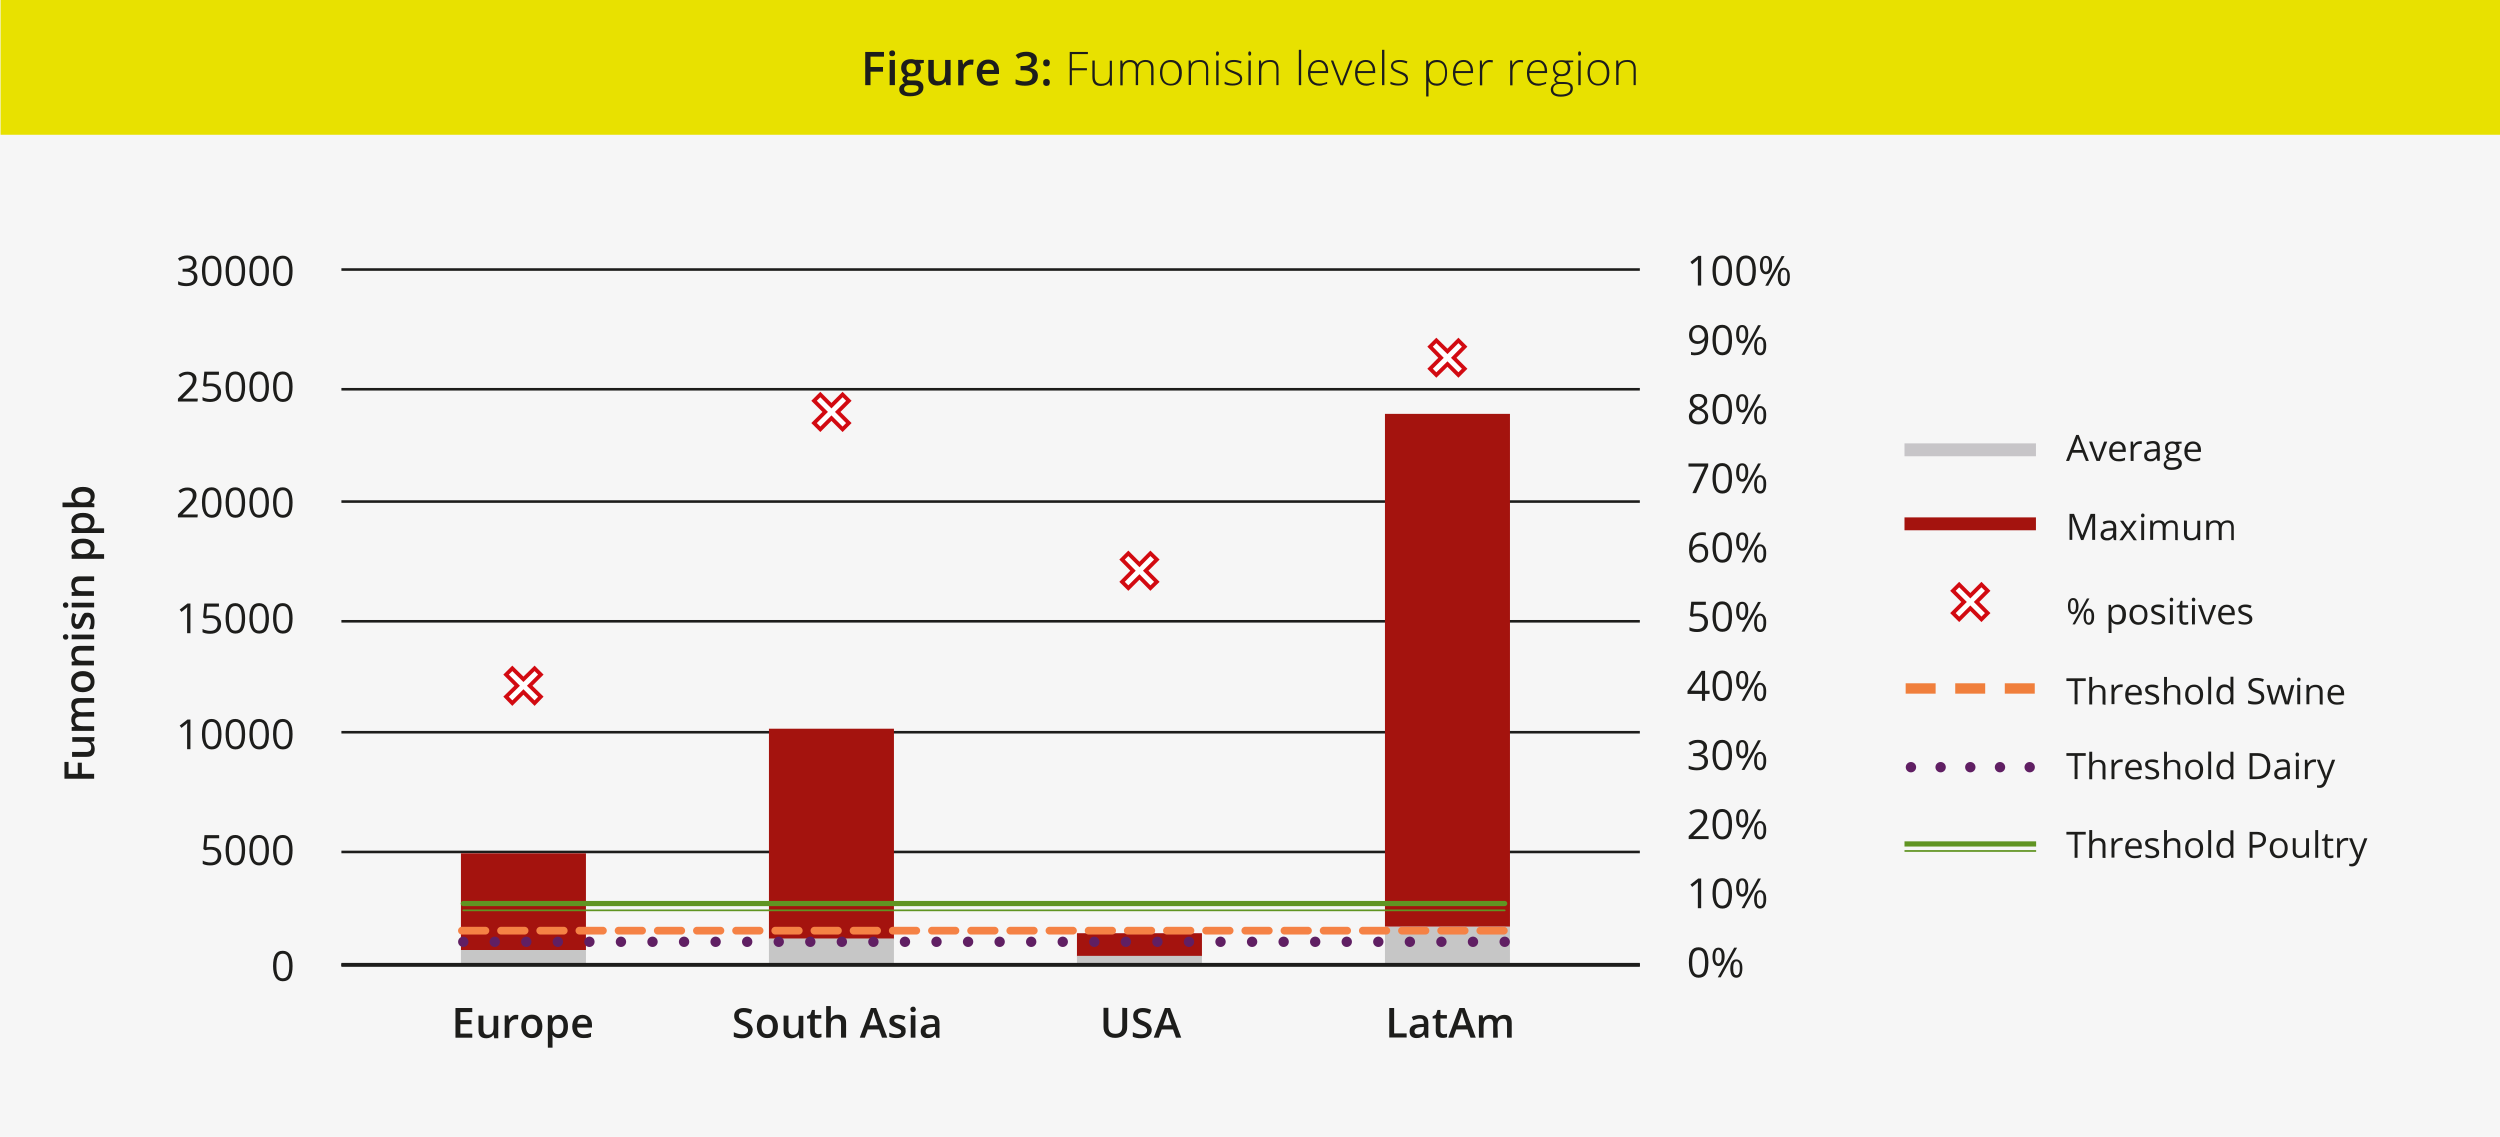 <?xml version="1.0" encoding="utf-8"?>
<!-- Generator: Adobe Illustrator 26.0.1, SVG Export Plug-In . SVG Version: 6.00 Build 0)  -->
<svg version="1.1" id="Ebene_1" xmlns="http://www.w3.org/2000/svg" xmlns:xlink="http://www.w3.org/1999/xlink" x="0px" y="0px"
	 viewBox="0 0 1280 582" style="enable-background:new 0 0 1280 582;" xml:space="preserve">
<style type="text/css">
	.st0{fill:#F6F6F6;}
	.st1{fill:#1D1D1B;}
	.st2{fill:none;stroke:#1D1D1B;stroke-width:1.328;}
	.st3{fill:#A4130E;}
	.st4{fill:#C6C6C6;}
	.st5{fill:#FFFFFF;}
	.st6{fill:none;stroke:#D20A11;stroke-width:1.992;}
	.st7{fill:none;stroke:#601F63;stroke-width:5.311;stroke-linecap:round;stroke-linejoin:round;stroke-dasharray:0,16.157;}
	.st8{fill:none;stroke:#601F63;stroke-width:5.311;stroke-linecap:round;stroke-linejoin:round;}
	
		.st9{fill:none;stroke:#F58245;stroke-width:3.983;stroke-linecap:round;stroke-linejoin:round;stroke-miterlimit:2;stroke-dasharray:12.019,8.036;}
	.st10{fill:none;stroke:#609422;stroke-width:2.656;stroke-linecap:round;stroke-linejoin:round;stroke-miterlimit:2;}
	.st11{fill:none;stroke:#609422;stroke-width:0.887;stroke-linecap:round;stroke-linejoin:round;stroke-miterlimit:2;}
	.st12{fill:none;stroke:#1D1D1B;stroke-width:1.992;}
	.st13{fill:#E8E100;}
	.st14{fill:none;stroke:#601F63;stroke-width:5.311;stroke-linecap:round;stroke-linejoin:round;stroke-dasharray:0,15.198;}
	.st15{fill:none;stroke:#609422;stroke-width:2.656;}
	.st16{fill:none;stroke:#609422;stroke-width:0.887;}
	.st17{fill:none;stroke:#F07F3C;stroke-width:5.311;stroke-dasharray:15.344,10.033;}
	.st18{fill:#C7C5C8;}
</style>
<g id="_x36_">
</g>
<g id="_x35_">
</g>
<g id="_x34_">
</g>
<g id="_x33_">
	<g>
		<rect y="0" class="st0" width="1280.4" height="582"/>
		<g>
			<path class="st1" d="M48.2,396.2v2.5H33v-8.6h2.1v6.1h4.7v-5.7h2.1v5.7L48.2,396.2L48.2,396.2z"/>
			<path class="st1" d="M48.2,379.5l-1.5,0.3v0.1c0.5,0.3,1,0.8,1.3,1.4s0.5,1.3,0.5,2.1c0,1.4-0.3,2.4-1,3.1c-0.7,0.7-1.7,1-3.1,1
				h-7.5v-2.5h7.1c0.9,0,1.5-0.2,2-0.5c0.4-0.4,0.7-0.9,0.7-1.7c0-1-0.3-1.8-0.9-2.3c-0.6-0.5-1.6-0.7-3.1-0.7h-5.7v-2.4h11.5
				C48.2,377.6,48.2,379.5,48.2,379.5z"/>
			<path class="st1" d="M48.2,364.5v2.4h-7.1c-0.9,0-1.5,0.2-2,0.5s-0.6,0.9-0.6,1.6c0,0.9,0.3,1.6,0.9,2.1c0.6,0.4,1.6,0.7,3.1,0.7
				h5.7v2.4H36.7v-1.9l1.5-0.3v-0.1c-0.5-0.3-1-0.8-1.3-1.4s-0.4-1.3-0.4-2c0-1.8,0.6-2.9,1.8-3.5v-0.2c-0.6-0.3-1-0.8-1.3-1.4
				s-0.5-1.3-0.5-2.1c0-1.4,0.3-2.4,1-3c0.7-0.6,1.7-0.9,3.2-0.9h7.5v2.4h-7.1c-0.9,0-1.5,0.2-2,0.5c-0.4,0.3-0.6,0.9-0.6,1.6
				c0,0.9,0.3,1.6,0.9,2.1c0.6,0.4,1.5,0.7,2.7,0.7L48.2,364.5L48.2,364.5z"/>
			<path class="st1" d="M42.4,343.6c1.9,0,3.3,0.5,4.4,1.4c1.1,1,1.6,2.3,1.6,4c0,1.1-0.2,2-0.7,2.8s-1.2,1.5-2.1,1.9
				c-0.9,0.4-2,0.7-3.2,0.7c-1.9,0-3.3-0.5-4.4-1.4c-1-1-1.6-2.3-1.6-4c0-1.7,0.5-3,1.6-3.9C39.2,344.1,40.6,343.6,42.4,343.6z
				 M42.4,352c2.6,0,4-1,4-2.9c0-1.9-1.3-2.9-4-2.9c-2.6,0-3.9,1-3.9,2.9c0,1,0.3,1.8,1,2.2C40.2,351.8,41.1,352,42.4,352z"/>
			<path class="st1" d="M48.2,330.7v2.4h-7.1c-0.9,0-1.5,0.2-2,0.5c-0.4,0.4-0.7,0.9-0.7,1.7c0,1,0.3,1.8,0.9,2.3
				c0.6,0.5,1.6,0.7,3.1,0.7h5.7v2.4H36.7v-1.9l1.5-0.3v-0.1c-0.5-0.3-1-0.8-1.3-1.5c-0.3-0.6-0.4-1.3-0.4-2.1
				c0-2.8,1.4-4.1,4.2-4.1L48.2,330.7L48.2,330.7z"/>
			<path class="st1" d="M33.6,327.5c-0.4,0-0.8-0.1-1-0.4c-0.2-0.2-0.4-0.6-0.4-1c0-0.4,0.1-0.8,0.4-1c0.2-0.2,0.6-0.4,1-0.4
				c0.4,0,0.7,0.1,1,0.4c0.2,0.2,0.4,0.6,0.4,1c0,0.4-0.1,0.8-0.4,1C34.4,327.4,34.1,327.5,33.6,327.5z M48.2,324.9v2.4H36.7v-2.4
				H48.2z"/>
			<path class="st1" d="M44.9,313.7c1.1,0,2,0.4,2.6,1.2c0.6,0.8,0.9,2,0.9,3.5c0,1.5-0.2,2.8-0.7,3.7h-2.1c0.6-1.3,0.9-2.6,0.9-3.8
				c0-1.5-0.5-2.3-1.4-2.3c-0.3,0-0.5,0.1-0.7,0.2c-0.2,0.2-0.4,0.4-0.6,0.8c-0.2,0.4-0.4,0.9-0.7,1.6c-0.5,1.3-1,2.2-1.5,2.7
				c-0.5,0.5-1.2,0.7-2,0.7c-1,0-1.7-0.4-2.3-1.2s-0.8-1.9-0.8-3.2c0-1.3,0.3-2.6,0.8-3.8l1.8,0.8c-0.5,1.2-0.8,2.3-0.8,3.1
				c0,1.3,0.4,1.9,1.1,1.9c0.4,0,0.7-0.2,0.9-0.5c0.2-0.3,0.6-1.1,1-2.2c0.4-0.9,0.7-1.6,1-2.1c0.3-0.4,0.7-0.7,1.1-1
				C43.9,313.8,44.3,313.7,44.9,313.7z"/>
			<path class="st1" d="M33.6,311.2c-0.4,0-0.8-0.1-1-0.4c-0.2-0.2-0.4-0.6-0.4-1c0-0.4,0.1-0.8,0.4-1c0.2-0.2,0.6-0.4,1-0.4
				c0.4,0,0.7,0.1,1,0.4c0.2,0.2,0.4,0.6,0.4,1c0,0.4-0.1,0.8-0.4,1C34.4,311.1,34.1,311.2,33.6,311.2z M48.2,308.6v2.4H36.7v-2.4
				H48.2z"/>
			<path class="st1" d="M48.2,295.1v2.4h-7.1c-0.9,0-1.5,0.2-2,0.5c-0.4,0.4-0.7,0.9-0.7,1.7c0,1,0.3,1.8,0.9,2.3
				c0.6,0.5,1.6,0.7,3.1,0.7h5.7v2.4H36.7v-1.9l1.5-0.3v-0.1c-0.5-0.3-1-0.8-1.3-1.5c-0.3-0.6-0.4-1.3-0.4-2.1
				c0-2.8,1.4-4.1,4.2-4.1L48.2,295.1L48.2,295.1z"/>
			<path class="st1" d="M48.4,280.3c0,1.5-0.5,2.6-1.6,3.4v0.1c1-0.1,1.6-0.1,1.8-0.1h4.7v2.4H36.7v-2c0.2-0.1,0.7-0.2,1.5-0.3v-0.1
				c-1.2-0.8-1.7-1.9-1.7-3.4c0-1.4,0.5-2.5,1.6-3.3s2.5-1.2,4.4-1.2s3.3,0.4,4.4,1.2S48.4,278.9,48.4,280.3z M38.5,280.9
				c0,1,0.3,1.7,0.9,2.1s1.5,0.7,2.7,0.7h0.4c1.4,0,2.4-0.2,3-0.7c0.6-0.4,0.9-1.2,0.9-2.2c0-0.8-0.3-1.5-1-2
				c-0.7-0.5-1.7-0.7-3-0.7c-1.3,0-2.3,0.2-2.9,0.7C38.8,279.4,38.5,280.1,38.5,280.9z"/>
			<path class="st1" d="M48.4,267.1c0,1.5-0.5,2.6-1.6,3.4v0.1c1-0.1,1.6-0.1,1.8-0.1h4.7v2.4H36.7v-2c0.2-0.1,0.7-0.2,1.5-0.3v-0.1
				c-1.2-0.8-1.7-1.9-1.7-3.4c0-1.4,0.5-2.5,1.6-3.3s2.5-1.2,4.4-1.2s3.3,0.4,4.4,1.2S48.4,265.7,48.4,267.1z M38.5,267.7
				c0,1,0.3,1.7,0.9,2.1s1.5,0.7,2.7,0.7h0.4c1.4,0,2.4-0.2,3-0.7c0.6-0.4,0.9-1.2,0.9-2.2c0-0.8-0.3-1.5-1-2
				c-0.7-0.5-1.7-0.7-3-0.7c-1.3,0-2.3,0.2-2.9,0.7C38.8,266.2,38.5,266.8,38.5,267.7z"/>
			<path class="st1" d="M36.5,253.8c0-1.4,0.5-2.5,1.6-3.3s2.5-1.2,4.4-1.2c1.9,0,3.3,0.4,4.4,1.2c1,0.8,1.6,1.9,1.6,3.4
				c0,1.5-0.5,2.6-1.6,3.4v0.2l1.4,0.4v1.8H32v-2.4h3.8c0.3,0,0.7,0,1.3,0c0.6,0,0.9,0,1.1,0.1v-0.1
				C37.1,256.5,36.5,255.3,36.5,253.8z M38.5,254.5c0,1,0.3,1.7,0.9,2.1c0.6,0.4,1.5,0.7,2.9,0.7h0.2c1.4,0,2.4-0.2,3-0.7
				c0.6-0.4,0.9-1.2,0.9-2.2c0-0.9-0.3-1.5-1-2s-1.7-0.7-3-0.7C39.8,251.8,38.5,252.7,38.5,254.5z"/>
		</g>
		<g>
			<path class="st1" d="M100.6,134.7c0,1-0.3,1.8-0.8,2.4c-0.5,0.6-1.3,1-2.3,1.2v0.1c1.2,0.2,2.1,0.5,2.7,1.2
				c0.6,0.6,0.9,1.4,0.9,2.4c0,1.4-0.5,2.6-1.5,3.3c-1,0.8-2.4,1.2-4.3,1.2c-0.8,0-1.5-0.1-2.2-0.2c-0.7-0.1-1.3-0.3-1.9-0.6V144
				c0.7,0.3,1.4,0.6,2.1,0.7c0.7,0.2,1.4,0.3,2.1,0.3c2.6,0,3.9-1,3.9-3.1c0-1.8-1.4-2.8-4.3-2.8h-1.5v-1.5h1.5
				c1.2,0,2.1-0.3,2.8-0.8c0.7-0.5,1-1.2,1-2.2c0-0.7-0.3-1.3-0.8-1.7s-1.2-0.6-2.1-0.6c-0.7,0-1.3,0.1-1.9,0.3
				c-0.6,0.2-1.3,0.5-2,1l-0.9-1.2c0.6-0.5,1.3-0.9,2.2-1.2s1.7-0.4,2.6-0.4c1.5,0,2.6,0.3,3.4,1
				C100.1,132.6,100.6,133.5,100.6,134.7z"/>
			<path class="st1" d="M113.4,138.7c0,2.6-0.4,4.6-1.2,5.9c-0.8,1.3-2.1,1.9-3.8,1.9c-1.6,0-2.9-0.7-3.7-2s-1.3-3.3-1.3-5.8
				c0-2.6,0.4-4.6,1.2-5.9c0.8-1.3,2.1-1.9,3.8-1.9c1.6,0,2.9,0.7,3.8,2C112.9,134.2,113.4,136.2,113.4,138.7z M105.1,138.7
				c0,2.2,0.3,3.8,0.8,4.8s1.3,1.5,2.5,1.5c1.1,0,2-0.5,2.5-1.5c0.5-1,0.8-2.6,0.8-4.8c0-2.2-0.3-3.8-0.8-4.8
				c-0.5-1-1.3-1.5-2.5-1.5c-1.1,0-2,0.5-2.5,1.5C105.3,134.9,105.1,136.5,105.1,138.7z"/>
			<path class="st1" d="M125.5,138.7c0,2.6-0.4,4.6-1.2,5.9c-0.8,1.3-2.1,1.9-3.8,1.9c-1.6,0-2.9-0.7-3.7-2s-1.3-3.3-1.3-5.8
				c0-2.6,0.4-4.6,1.2-5.9c0.8-1.3,2.1-1.9,3.8-1.9c1.6,0,2.9,0.7,3.8,2C125.1,134.2,125.5,136.2,125.5,138.7z M117.2,138.7
				c0,2.2,0.3,3.8,0.8,4.8s1.3,1.5,2.5,1.5c1.1,0,2-0.5,2.5-1.5c0.5-1,0.8-2.6,0.8-4.8c0-2.2-0.3-3.8-0.8-4.8
				c-0.5-1-1.3-1.5-2.5-1.5c-1.1,0-2,0.5-2.5,1.5C117.5,134.9,117.2,136.5,117.2,138.7z"/>
			<path class="st1" d="M137.7,138.7c0,2.6-0.4,4.6-1.2,5.9c-0.8,1.3-2.1,1.9-3.8,1.9c-1.6,0-2.9-0.7-3.7-2s-1.3-3.3-1.3-5.8
				c0-2.6,0.4-4.6,1.2-5.9c0.8-1.3,2.1-1.9,3.8-1.9c1.6,0,2.9,0.7,3.8,2C137.2,134.2,137.7,136.2,137.7,138.7z M129.4,138.7
				c0,2.2,0.3,3.8,0.8,4.8s1.3,1.5,2.5,1.5c1.1,0,2-0.5,2.5-1.5c0.5-1,0.8-2.6,0.8-4.8c0-2.2-0.3-3.8-0.8-4.8
				c-0.5-1-1.3-1.5-2.5-1.5c-1.1,0-2,0.5-2.5,1.5C129.6,134.9,129.4,136.5,129.4,138.7z"/>
			<path class="st1" d="M149.8,138.7c0,2.6-0.4,4.6-1.2,5.9c-0.8,1.3-2.1,1.9-3.8,1.9c-1.6,0-2.9-0.7-3.7-2s-1.3-3.3-1.3-5.8
				c0-2.6,0.4-4.6,1.2-5.9c0.8-1.3,2.1-1.9,3.8-1.9c1.6,0,2.9,0.7,3.8,2C149.4,134.2,149.8,136.2,149.8,138.7z M141.5,138.7
				c0,2.2,0.3,3.8,0.8,4.8s1.3,1.5,2.5,1.5c1.1,0,2-0.5,2.5-1.5c0.5-1,0.8-2.6,0.8-4.8c0-2.2-0.3-3.8-0.8-4.8
				c-0.5-1-1.3-1.5-2.5-1.5c-1.1,0-2,0.5-2.5,1.5C141.8,134.9,141.5,136.5,141.5,138.7z"/>
		</g>
		<g>
			<path class="st1" d="M101.1,205.6h-10v-1.5l4-4c1.2-1.2,2-2.1,2.4-2.6c0.4-0.5,0.7-1,0.9-1.5c0.2-0.5,0.3-1,0.3-1.6
				c0-0.8-0.2-1.4-0.7-1.9c-0.5-0.5-1.2-0.7-2-0.7c-0.6,0-1.2,0.1-1.8,0.3c-0.6,0.2-1.2,0.6-1.9,1.1l-0.9-1.2
				c1.4-1.2,2.9-1.7,4.6-1.7c1.4,0,2.5,0.4,3.4,1.1s1.2,1.7,1.2,2.9c0,1-0.3,1.9-0.8,2.9s-1.5,2.1-3,3.6l-3.3,3.2v0.1h7.8
				L101.1,205.6L101.1,205.6z"/>
			<path class="st1" d="M108,196.3c1.6,0,2.9,0.4,3.8,1.2c0.9,0.8,1.4,1.9,1.4,3.3c0,1.6-0.5,2.8-1.5,3.7c-1,0.9-2.4,1.3-4.1,1.3
				c-1.7,0-3-0.3-3.9-0.8v-1.7c0.5,0.3,1.1,0.6,1.8,0.7c0.7,0.2,1.4,0.3,2.1,0.3c1.2,0,2.2-0.3,2.8-0.9s1-1.4,1-2.5
				c0-2.1-1.3-3.2-3.9-3.2c-0.7,0-1.5,0.1-2.6,0.3l-0.9-0.6l0.6-7.1h7.5v1.6h-6.1l-0.4,4.6C106.5,196.4,107.3,196.3,108,196.3z"/>
			<path class="st1" d="M125.5,198c0,2.6-0.4,4.6-1.2,5.9c-0.8,1.3-2.1,1.9-3.8,1.9c-1.6,0-2.9-0.7-3.7-2s-1.3-3.3-1.3-5.8
				c0-2.6,0.4-4.6,1.2-5.9c0.8-1.3,2.1-1.9,3.8-1.9c1.6,0,2.9,0.7,3.8,2C125.1,193.5,125.5,195.5,125.5,198z M117.2,198
				c0,2.2,0.3,3.8,0.8,4.8s1.3,1.5,2.5,1.5c1.1,0,2-0.5,2.5-1.5c0.5-1,0.8-2.6,0.8-4.8c0-2.2-0.3-3.8-0.8-4.8
				c-0.5-1-1.3-1.5-2.5-1.5c-1.1,0-2,0.5-2.5,1.5C117.5,194.2,117.2,195.8,117.2,198z"/>
			<path class="st1" d="M137.7,198c0,2.6-0.4,4.6-1.2,5.9c-0.8,1.3-2.1,1.9-3.8,1.9c-1.6,0-2.9-0.7-3.7-2s-1.3-3.3-1.3-5.8
				c0-2.6,0.4-4.6,1.2-5.9c0.8-1.3,2.1-1.9,3.8-1.9c1.6,0,2.9,0.7,3.8,2C137.2,193.5,137.7,195.5,137.7,198z M129.4,198
				c0,2.2,0.3,3.8,0.8,4.8s1.3,1.5,2.5,1.5c1.1,0,2-0.5,2.5-1.5c0.5-1,0.8-2.6,0.8-4.8c0-2.2-0.3-3.8-0.8-4.8
				c-0.5-1-1.3-1.5-2.5-1.5c-1.1,0-2,0.5-2.5,1.5C129.6,194.2,129.4,195.8,129.4,198z"/>
			<path class="st1" d="M149.8,198c0,2.6-0.4,4.6-1.2,5.9c-0.8,1.3-2.1,1.9-3.8,1.9c-1.6,0-2.9-0.7-3.7-2s-1.3-3.3-1.3-5.8
				c0-2.6,0.4-4.6,1.2-5.9c0.8-1.3,2.1-1.9,3.8-1.9c1.6,0,2.9,0.7,3.8,2C149.4,193.5,149.8,195.5,149.8,198z M141.5,198
				c0,2.2,0.3,3.8,0.8,4.8s1.3,1.5,2.5,1.5c1.1,0,2-0.5,2.5-1.5c0.5-1,0.8-2.6,0.8-4.8c0-2.2-0.3-3.8-0.8-4.8
				c-0.5-1-1.3-1.5-2.5-1.5c-1.1,0-2,0.5-2.5,1.5C141.8,194.2,141.5,195.8,141.5,198z"/>
		</g>
		<g>
			<path class="st1" d="M101.1,264.9h-10v-1.5l4-4c1.2-1.2,2-2.1,2.4-2.6c0.4-0.5,0.7-1,0.9-1.5c0.2-0.5,0.3-1,0.3-1.6
				c0-0.8-0.2-1.4-0.7-1.9c-0.5-0.5-1.2-0.7-2-0.7c-0.6,0-1.2,0.1-1.8,0.3c-0.6,0.2-1.2,0.6-1.9,1.1l-0.9-1.2
				c1.4-1.2,2.9-1.7,4.6-1.7c1.4,0,2.5,0.4,3.4,1.1s1.2,1.7,1.2,2.9c0,1-0.3,1.9-0.8,2.9c-0.5,0.9-1.5,2.1-3,3.6l-3.3,3.2v0.1h7.8
				L101.1,264.9L101.1,264.9z"/>
			<path class="st1" d="M113.4,257.3c0,2.6-0.4,4.6-1.2,5.9c-0.8,1.3-2.1,1.9-3.8,1.9c-1.6,0-2.9-0.7-3.7-2s-1.3-3.3-1.3-5.8
				c0-2.6,0.4-4.6,1.2-5.9c0.8-1.3,2.1-1.9,3.8-1.9c1.6,0,2.9,0.7,3.8,2C112.9,252.9,113.4,254.8,113.4,257.3z M105.1,257.3
				c0,2.2,0.3,3.8,0.8,4.8c0.5,1,1.3,1.5,2.5,1.5c1.1,0,2-0.5,2.5-1.5c0.5-1,0.8-2.6,0.8-4.8c0-2.2-0.3-3.8-0.8-4.8
				c-0.5-1-1.3-1.5-2.5-1.5c-1.1,0-2,0.5-2.5,1.5C105.3,253.5,105.1,255.1,105.1,257.3z"/>
			<path class="st1" d="M125.5,257.3c0,2.6-0.4,4.6-1.2,5.9c-0.8,1.3-2.1,1.9-3.8,1.9c-1.6,0-2.9-0.7-3.7-2s-1.3-3.3-1.3-5.8
				c0-2.6,0.4-4.6,1.2-5.9c0.8-1.3,2.1-1.9,3.8-1.9c1.6,0,2.9,0.7,3.8,2C125.1,252.9,125.5,254.8,125.5,257.3z M117.2,257.3
				c0,2.2,0.3,3.8,0.8,4.8c0.5,1,1.3,1.5,2.5,1.5c1.1,0,2-0.5,2.5-1.5c0.5-1,0.8-2.6,0.8-4.8c0-2.2-0.3-3.8-0.8-4.8
				c-0.5-1-1.3-1.5-2.5-1.5c-1.1,0-2,0.5-2.5,1.5C117.5,253.5,117.2,255.1,117.2,257.3z"/>
			<path class="st1" d="M137.7,257.3c0,2.6-0.4,4.6-1.2,5.9c-0.8,1.3-2.1,1.9-3.8,1.9c-1.6,0-2.9-0.7-3.7-2s-1.3-3.3-1.3-5.8
				c0-2.6,0.4-4.6,1.2-5.9c0.8-1.3,2.1-1.9,3.8-1.9c1.6,0,2.9,0.7,3.8,2C137.2,252.9,137.7,254.8,137.7,257.3z M129.4,257.3
				c0,2.2,0.3,3.8,0.8,4.8c0.5,1,1.3,1.5,2.5,1.5c1.1,0,2-0.5,2.5-1.5c0.5-1,0.8-2.6,0.8-4.8c0-2.2-0.3-3.8-0.8-4.8
				c-0.5-1-1.3-1.5-2.5-1.5c-1.1,0-2,0.5-2.5,1.5C129.6,253.5,129.4,255.1,129.4,257.3z"/>
			<path class="st1" d="M149.8,257.3c0,2.6-0.4,4.6-1.2,5.9c-0.8,1.3-2.1,1.9-3.8,1.9c-1.6,0-2.9-0.7-3.7-2s-1.3-3.3-1.3-5.8
				c0-2.6,0.4-4.6,1.2-5.9c0.8-1.3,2.1-1.9,3.8-1.9c1.6,0,2.9,0.7,3.8,2C149.4,252.9,149.8,254.8,149.8,257.3z M141.5,257.3
				c0,2.2,0.3,3.8,0.8,4.8c0.5,1,1.3,1.5,2.5,1.5c1.1,0,2-0.5,2.5-1.5c0.5-1,0.8-2.6,0.8-4.8c0-2.2-0.3-3.8-0.8-4.8
				c-0.5-1-1.3-1.5-2.5-1.5c-1.1,0-2,0.5-2.5,1.5C141.8,253.5,141.5,255.1,141.5,257.3z"/>
		</g>
		<g>
			<path class="st1" d="M97.5,324.2h-1.7v-10.8c0-0.9,0-1.7,0.1-2.6c-0.1,0.1-0.3,0.3-0.5,0.5s-1,0.8-2.5,2l-0.9-1.2l4-3.1h1.5
				V324.2z"/>
			<path class="st1" d="M108,315c1.6,0,2.9,0.4,3.8,1.2c0.9,0.8,1.4,1.9,1.4,3.3c0,1.6-0.5,2.8-1.5,3.7c-1,0.9-2.4,1.3-4.1,1.3
				c-1.7,0-3-0.3-3.9-0.8V322c0.5,0.3,1.1,0.6,1.8,0.7c0.7,0.2,1.4,0.3,2.1,0.3c1.2,0,2.2-0.3,2.8-0.9s1-1.4,1-2.5
				c0-2.1-1.3-3.2-3.9-3.2c-0.7,0-1.5,0.1-2.6,0.3l-0.9-0.6l0.6-7.1h7.5v1.6h-6.1l-0.4,4.6C106.5,315.1,107.3,315,108,315z"/>
			<path class="st1" d="M125.5,316.6c0,2.6-0.4,4.6-1.2,5.9c-0.8,1.3-2.1,1.9-3.8,1.9c-1.6,0-2.9-0.7-3.7-2s-1.3-3.3-1.3-5.8
				c0-2.6,0.4-4.6,1.2-5.9c0.8-1.3,2.1-1.9,3.8-1.9c1.6,0,2.9,0.7,3.8,2C125.1,312.2,125.5,314.1,125.5,316.6z M117.2,316.6
				c0,2.2,0.3,3.8,0.8,4.8c0.5,1,1.3,1.5,2.5,1.5c1.1,0,2-0.5,2.5-1.5c0.5-1,0.8-2.6,0.8-4.8c0-2.2-0.3-3.8-0.8-4.8
				c-0.5-1-1.3-1.5-2.5-1.5c-1.1,0-2,0.5-2.5,1.5C117.5,312.8,117.2,314.4,117.2,316.6z"/>
			<path class="st1" d="M137.7,316.6c0,2.6-0.4,4.6-1.2,5.9c-0.8,1.3-2.1,1.9-3.8,1.9c-1.6,0-2.9-0.7-3.7-2s-1.3-3.3-1.3-5.8
				c0-2.6,0.4-4.6,1.2-5.9c0.8-1.3,2.1-1.9,3.8-1.9c1.6,0,2.9,0.7,3.8,2C137.2,312.2,137.7,314.1,137.7,316.6z M129.4,316.6
				c0,2.2,0.3,3.8,0.8,4.8c0.5,1,1.3,1.5,2.5,1.5c1.1,0,2-0.5,2.5-1.5c0.5-1,0.8-2.6,0.8-4.8c0-2.2-0.3-3.8-0.8-4.8
				c-0.5-1-1.3-1.5-2.5-1.5c-1.1,0-2,0.5-2.5,1.5C129.6,312.8,129.4,314.4,129.4,316.6z"/>
			<path class="st1" d="M149.8,316.6c0,2.6-0.4,4.6-1.2,5.9c-0.8,1.3-2.1,1.9-3.8,1.9c-1.6,0-2.9-0.7-3.7-2s-1.3-3.3-1.3-5.8
				c0-2.6,0.4-4.6,1.2-5.9c0.8-1.3,2.1-1.9,3.8-1.9c1.6,0,2.9,0.7,3.8,2C149.4,312.2,149.8,314.1,149.8,316.6z M141.5,316.6
				c0,2.2,0.3,3.8,0.8,4.8c0.5,1,1.3,1.5,2.5,1.5c1.1,0,2-0.5,2.5-1.5c0.5-1,0.8-2.6,0.8-4.8c0-2.2-0.3-3.8-0.8-4.8
				c-0.5-1-1.3-1.5-2.5-1.5c-1.1,0-2,0.5-2.5,1.5C141.8,312.8,141.5,314.4,141.5,316.6z"/>
		</g>
		<g>
			<path class="st1" d="M97.5,383.6h-1.7v-10.8c0-0.9,0-1.7,0.1-2.6c-0.1,0.1-0.3,0.3-0.5,0.5s-1,0.8-2.5,2l-0.9-1.2l4-3.1h1.5
				V383.6z"/>
			<path class="st1" d="M113.4,375.9c0,2.6-0.4,4.6-1.2,5.9c-0.8,1.3-2.1,1.9-3.8,1.9c-1.6,0-2.9-0.7-3.7-2s-1.3-3.3-1.3-5.8
				c0-2.6,0.4-4.6,1.2-5.9c0.8-1.3,2.1-1.9,3.8-1.9c1.6,0,2.9,0.7,3.8,2C112.9,371.5,113.4,373.4,113.4,375.9z M105.1,375.9
				c0,2.2,0.3,3.8,0.8,4.8c0.5,1,1.3,1.5,2.5,1.5c1.1,0,2-0.5,2.5-1.5c0.5-1,0.8-2.6,0.8-4.8c0-2.2-0.3-3.8-0.8-4.8
				c-0.5-1-1.3-1.5-2.5-1.5c-1.1,0-2,0.5-2.5,1.5C105.3,372.1,105.1,373.7,105.1,375.9z"/>
			<path class="st1" d="M125.5,375.9c0,2.6-0.4,4.6-1.2,5.9c-0.8,1.3-2.1,1.9-3.8,1.9c-1.6,0-2.9-0.7-3.7-2s-1.3-3.3-1.3-5.8
				c0-2.6,0.4-4.6,1.2-5.9c0.8-1.3,2.1-1.9,3.8-1.9c1.6,0,2.9,0.7,3.8,2C125.1,371.5,125.5,373.4,125.5,375.9z M117.2,375.9
				c0,2.2,0.3,3.8,0.8,4.8c0.5,1,1.3,1.5,2.5,1.5c1.1,0,2-0.5,2.5-1.5c0.5-1,0.8-2.6,0.8-4.8c0-2.2-0.3-3.8-0.8-4.8
				c-0.5-1-1.3-1.5-2.5-1.5c-1.1,0-2,0.5-2.5,1.5C117.5,372.1,117.2,373.7,117.2,375.9z"/>
			<path class="st1" d="M137.7,375.9c0,2.6-0.4,4.6-1.2,5.9c-0.8,1.3-2.1,1.9-3.8,1.9c-1.6,0-2.9-0.7-3.7-2s-1.3-3.3-1.3-5.8
				c0-2.6,0.4-4.6,1.2-5.9c0.8-1.3,2.1-1.9,3.8-1.9c1.6,0,2.9,0.7,3.8,2C137.2,371.5,137.7,373.4,137.7,375.9z M129.4,375.9
				c0,2.2,0.3,3.8,0.8,4.8c0.5,1,1.3,1.5,2.5,1.5c1.1,0,2-0.5,2.5-1.5c0.5-1,0.8-2.6,0.8-4.8c0-2.2-0.3-3.8-0.8-4.8
				c-0.5-1-1.3-1.5-2.5-1.5c-1.1,0-2,0.5-2.5,1.5C129.6,372.1,129.4,373.7,129.4,375.9z"/>
			<path class="st1" d="M149.8,375.9c0,2.6-0.4,4.6-1.2,5.9c-0.8,1.3-2.1,1.9-3.8,1.9c-1.6,0-2.9-0.7-3.7-2s-1.3-3.3-1.3-5.8
				c0-2.6,0.4-4.6,1.2-5.9c0.8-1.3,2.1-1.9,3.8-1.9c1.6,0,2.9,0.7,3.8,2C149.4,371.5,149.8,373.4,149.8,375.9z M141.5,375.9
				c0,2.2,0.3,3.8,0.8,4.8c0.5,1,1.3,1.5,2.5,1.5c1.1,0,2-0.5,2.5-1.5c0.5-1,0.8-2.6,0.8-4.8c0-2.2-0.3-3.8-0.8-4.8
				c-0.5-1-1.3-1.5-2.5-1.5c-1.1,0-2,0.5-2.5,1.5C141.8,372.1,141.5,373.7,141.5,375.9z"/>
		</g>
		<g>
			<path class="st1" d="M108.1,433.6c1.6,0,2.9,0.4,3.8,1.2c0.9,0.8,1.4,1.9,1.4,3.3c0,1.6-0.5,2.8-1.5,3.7c-1,0.9-2.4,1.3-4.1,1.3
				c-1.7,0-3-0.3-3.9-0.8v-1.7c0.5,0.3,1.1,0.6,1.8,0.7c0.7,0.2,1.4,0.3,2.1,0.3c1.2,0,2.2-0.3,2.8-0.9s1-1.4,1-2.5
				c0-2.1-1.3-3.2-3.9-3.2c-0.7,0-1.5,0.1-2.6,0.3l-0.9-0.6l0.6-7.1h7.5v1.6h-6.1l-0.4,4.6C106.5,433.7,107.3,433.6,108.1,433.6z"/>
			<path class="st1" d="M125.5,435.3c0,2.6-0.4,4.6-1.2,5.9c-0.8,1.3-2.1,1.9-3.8,1.9c-1.6,0-2.9-0.7-3.7-2s-1.3-3.3-1.3-5.8
				c0-2.6,0.4-4.6,1.2-5.9c0.8-1.3,2.1-1.9,3.8-1.9c1.6,0,2.9,0.7,3.8,2C125.1,430.8,125.5,432.7,125.5,435.3z M117.2,435.3
				c0,2.2,0.3,3.8,0.8,4.8c0.5,1,1.3,1.5,2.5,1.5c1.1,0,2-0.5,2.5-1.5c0.5-1,0.8-2.6,0.8-4.8c0-2.2-0.3-3.8-0.8-4.8
				c-0.5-1-1.3-1.5-2.5-1.5c-1.1,0-2,0.5-2.5,1.5C117.5,431.5,117.2,433.1,117.2,435.3z"/>
			<path class="st1" d="M137.7,435.3c0,2.6-0.4,4.6-1.2,5.9c-0.8,1.3-2.1,1.9-3.8,1.9c-1.6,0-2.9-0.7-3.7-2s-1.3-3.3-1.3-5.8
				c0-2.6,0.4-4.6,1.2-5.9c0.8-1.3,2.1-1.9,3.8-1.9c1.6,0,2.9,0.7,3.8,2C137.2,430.8,137.7,432.7,137.7,435.3z M129.4,435.3
				c0,2.2,0.3,3.8,0.8,4.8c0.5,1,1.3,1.5,2.5,1.5c1.1,0,2-0.5,2.5-1.5c0.5-1,0.8-2.6,0.8-4.8c0-2.2-0.3-3.8-0.8-4.8
				c-0.5-1-1.3-1.5-2.5-1.5c-1.1,0-2,0.5-2.5,1.5C129.6,431.5,129.4,433.1,129.4,435.3z"/>
			<path class="st1" d="M149.8,435.3c0,2.6-0.4,4.6-1.2,5.9c-0.8,1.3-2.1,1.9-3.8,1.9c-1.6,0-2.9-0.7-3.7-2s-1.3-3.3-1.3-5.8
				c0-2.6,0.4-4.6,1.2-5.9c0.8-1.3,2.1-1.9,3.8-1.9c1.6,0,2.9,0.7,3.8,2C149.4,430.8,149.8,432.7,149.8,435.3z M141.5,435.3
				c0,2.2,0.3,3.8,0.8,4.8c0.5,1,1.3,1.5,2.5,1.5c1.1,0,2-0.5,2.5-1.5c0.5-1,0.8-2.6,0.8-4.8c0-2.2-0.3-3.8-0.8-4.8
				c-0.5-1-1.3-1.5-2.5-1.5c-1.1,0-2,0.5-2.5,1.5C141.8,431.5,141.5,433.1,141.5,435.3z"/>
		</g>
		<g>
			<path class="st1" d="M149.8,494.6c0,2.6-0.4,4.6-1.2,5.9c-0.8,1.3-2.1,1.9-3.8,1.9c-1.6,0-2.9-0.7-3.7-2s-1.3-3.3-1.3-5.8
				c0-2.6,0.4-4.6,1.2-5.9c0.8-1.3,2.1-1.9,3.8-1.9c1.6,0,2.9,0.7,3.8,2C149.4,490.1,149.8,492.1,149.8,494.6z M141.5,494.6
				c0,2.2,0.3,3.8,0.8,4.8c0.5,1,1.3,1.5,2.5,1.5c1.1,0,2-0.5,2.5-1.5c0.5-1,0.8-2.6,0.8-4.8c0-2.2-0.3-3.8-0.8-4.8
				c-0.5-1-1.3-1.5-2.5-1.5c-1.1,0-2,0.5-2.5,1.5C141.8,490.8,141.5,492.4,141.5,494.6z"/>
		</g>
		<g>
			<path class="st1" d="M871,146.2h-1.7v-10.8c0-0.9,0-1.7,0.1-2.6c-0.1,0.1-0.3,0.3-0.5,0.5s-1,0.8-2.5,2l-0.9-1.2l4-3.1h1.5V146.2
				z"/>
			<path class="st1" d="M886.8,138.6c0,2.6-0.4,4.6-1.2,5.9s-2.1,1.9-3.8,1.9c-1.6,0-2.9-0.7-3.7-2s-1.3-3.3-1.3-5.8
				c0-2.6,0.4-4.6,1.2-5.9c0.8-1.3,2.1-1.9,3.8-1.9c1.6,0,2.9,0.7,3.8,2C886.4,134.2,886.8,136.1,886.8,138.6z M878.5,138.6
				c0,2.2,0.3,3.8,0.8,4.8c0.5,1,1.3,1.5,2.5,1.5c1.1,0,2-0.5,2.5-1.5c0.5-1,0.8-2.6,0.8-4.8c0-2.2-0.3-3.8-0.8-4.8
				c-0.5-1-1.3-1.5-2.5-1.5c-1.1,0-2,0.5-2.5,1.5C878.8,134.8,878.5,136.4,878.5,138.6z"/>
			<path class="st1" d="M899,138.6c0,2.6-0.4,4.6-1.2,5.9s-2.1,1.9-3.8,1.9c-1.6,0-2.9-0.7-3.7-2s-1.3-3.3-1.3-5.8
				c0-2.6,0.4-4.6,1.2-5.9c0.8-1.3,2.1-1.9,3.8-1.9c1.6,0,2.9,0.7,3.8,2C898.5,134.2,899,136.1,899,138.6z M890.7,138.6
				c0,2.2,0.3,3.8,0.8,4.8c0.5,1,1.3,1.5,2.5,1.5c1.1,0,2-0.5,2.5-1.5c0.5-1,0.8-2.6,0.8-4.8c0-2.2-0.3-3.8-0.8-4.8
				c-0.5-1-1.3-1.5-2.5-1.5c-1.1,0-2,0.5-2.5,1.5C890.9,134.8,890.7,136.4,890.7,138.6z"/>
			<path class="st1" d="M907.3,135.6c0,1.6-0.3,2.8-0.8,3.6s-1.3,1.2-2.3,1.2c-1,0-1.7-0.4-2.3-1.2c-0.5-0.8-0.8-2-0.8-3.5
				c0-1.6,0.3-2.8,0.8-3.5c0.5-0.8,1.3-1.2,2.3-1.2c1,0,1.8,0.4,2.3,1.2C907,132.9,907.3,134.1,907.3,135.6z M902.5,135.6
				c0,1.2,0.1,2.1,0.4,2.6s0.7,0.9,1.2,0.9c1.1,0,1.7-1.2,1.7-3.5c0-2.3-0.6-3.5-1.7-3.5c-0.6,0-1,0.3-1.2,0.9
				S902.5,134.4,902.5,135.6z M913.7,131.1l-8.4,15.2h-1.5l8.4-15.2H913.7z M916.4,141.7c0,1.6-0.3,2.8-0.8,3.6
				c-0.5,0.8-1.3,1.2-2.3,1.2c-1,0-1.7-0.4-2.3-1.2c-0.5-0.8-0.8-2-0.8-3.5c0-1.6,0.3-2.8,0.8-3.5c0.5-0.8,1.3-1.2,2.3-1.2
				c1,0,1.7,0.4,2.3,1.2S916.4,140.1,916.4,141.7z M911.7,141.7c0,1.2,0.1,2.1,0.4,2.6c0.3,0.6,0.7,0.9,1.3,0.9s1-0.3,1.3-0.9
				s0.4-1.5,0.4-2.7c0-1.2-0.1-2.1-0.4-2.6s-0.7-0.9-1.3-0.9s-1,0.3-1.3,0.9C911.8,139.6,911.7,140.5,911.7,141.7z"/>
		</g>
		<g>
			<path class="st1" d="M874.6,173c0,5.9-2.3,8.9-6.9,8.9c-0.8,0-1.4-0.1-1.9-0.2v-1.5c0.6,0.2,1.2,0.3,1.9,0.3
				c1.7,0,2.9-0.5,3.8-1.5c0.8-1,1.3-2.6,1.4-4.7h-0.1c-0.4,0.6-0.9,1-1.5,1.3c-0.6,0.3-1.3,0.5-2.1,0.5c-1.3,0-2.4-0.4-3.2-1.2
				c-0.8-0.8-1.2-1.9-1.2-3.4c0-1.6,0.4-2.8,1.3-3.7s2-1.4,3.5-1.4c1,0,1.9,0.3,2.7,0.8c0.8,0.5,1.4,1.3,1.8,2.3
				C874.4,170.4,874.6,171.6,874.6,173z M869.5,167.7c-1,0-1.8,0.3-2.3,1c-0.5,0.6-0.8,1.5-0.8,2.7c0,1,0.2,1.8,0.7,2.4
				s1.3,0.9,2.3,0.9c0.6,0,1.2-0.1,1.7-0.4c0.5-0.3,0.9-0.6,1.2-1c0.3-0.4,0.5-0.9,0.5-1.4c0-0.7-0.1-1.4-0.4-2
				c-0.3-0.6-0.7-1.1-1.2-1.5C870.7,167.9,870.1,167.7,869.5,167.7z"/>
			<path class="st1" d="M886.8,174.1c0,2.6-0.4,4.6-1.2,5.9s-2.1,1.9-3.8,1.9c-1.6,0-2.9-0.7-3.7-2s-1.3-3.3-1.3-5.8
				c0-2.6,0.4-4.6,1.2-5.9c0.8-1.3,2.1-1.9,3.8-1.9c1.6,0,2.9,0.7,3.8,2C886.4,169.6,886.8,171.5,886.8,174.1z M878.5,174.1
				c0,2.2,0.3,3.8,0.8,4.8c0.5,1,1.3,1.5,2.5,1.5c1.1,0,2-0.5,2.5-1.5c0.5-1,0.8-2.6,0.8-4.8c0-2.2-0.3-3.8-0.8-4.8
				c-0.5-1-1.3-1.5-2.5-1.5c-1.1,0-2,0.5-2.5,1.5C878.8,170.2,878.5,171.9,878.5,174.1z"/>
			<path class="st1" d="M895.1,171c0,1.6-0.3,2.8-0.8,3.6s-1.3,1.2-2.3,1.2c-1,0-1.7-0.4-2.3-1.2c-0.5-0.8-0.8-2-0.8-3.5
				c0-1.6,0.3-2.8,0.8-3.5c0.5-0.8,1.3-1.2,2.3-1.2c1,0,1.8,0.4,2.3,1.2C894.9,168.3,895.1,169.5,895.1,171z M890.4,171
				c0,1.2,0.1,2.1,0.4,2.6s0.7,0.9,1.2,0.9c1.1,0,1.7-1.2,1.7-3.5c0-2.3-0.6-3.5-1.7-3.5c-0.6,0-1,0.3-1.2,0.9
				S890.4,169.8,890.4,171z M901.6,166.5l-8.4,15.2h-1.5l8.4-15.2H901.6z M904.3,177.1c0,1.6-0.3,2.8-0.8,3.6
				c-0.5,0.8-1.3,1.2-2.3,1.2c-1,0-1.7-0.4-2.3-1.2c-0.5-0.8-0.8-2-0.8-3.5c0-1.6,0.3-2.8,0.8-3.5c0.5-0.8,1.3-1.2,2.3-1.2
				c1,0,1.7,0.4,2.3,1.2S904.3,175.6,904.3,177.1z M899.5,177.1c0,1.2,0.1,2.1,0.4,2.6c0.3,0.6,0.7,0.9,1.3,0.9s1-0.3,1.3-0.9
				s0.4-1.5,0.4-2.7c0-1.2-0.1-2.1-0.4-2.6s-0.7-0.9-1.3-0.9s-1,0.3-1.3,0.9C899.6,175,899.5,175.9,899.5,177.1z"/>
		</g>
		<g>
			<path class="st1" d="M869.6,201.7c1.4,0,2.5,0.3,3.3,1c0.8,0.6,1.2,1.5,1.2,2.7c0,0.7-0.2,1.4-0.7,2c-0.5,0.6-1.2,1.2-2.2,1.7
				c1.2,0.6,2.1,1.2,2.6,1.9c0.5,0.6,0.8,1.4,0.8,2.2c0,1.3-0.4,2.3-1.3,3s-2.1,1.1-3.6,1.1c-1.6,0-2.9-0.4-3.7-1.1s-1.3-1.7-1.3-3
				c0-1.7,1.1-3.1,3.2-4.1c-1-0.5-1.6-1.1-2.1-1.7c-0.4-0.6-0.6-1.3-0.6-2.1c0-1.1,0.4-2,1.2-2.6C867.2,202,868.3,201.7,869.6,201.7
				z M866.4,213.2c0,0.8,0.3,1.5,0.9,1.9c0.6,0.5,1.4,0.7,2.4,0.7c1,0,1.8-0.2,2.4-0.7s0.9-1.1,0.9-2c0-0.7-0.3-1.3-0.8-1.8
				c-0.5-0.5-1.5-1-2.8-1.5c-1,0.4-1.8,0.9-2.2,1.5C866.6,211.9,866.4,212.5,866.4,213.2z M869.6,203.1c-0.9,0-1.5,0.2-2,0.6
				s-0.7,1-0.7,1.7c0,0.6,0.2,1.2,0.6,1.6c0.4,0.5,1.2,0.9,2.3,1.4c1-0.4,1.7-0.9,2.1-1.3c0.4-0.5,0.6-1,0.6-1.7
				c0-0.7-0.3-1.3-0.8-1.7C871.2,203.3,870.5,203.1,869.6,203.1z"/>
			<path class="st1" d="M886.8,209.5c0,2.6-0.4,4.6-1.2,5.9s-2.1,1.9-3.8,1.9c-1.6,0-2.9-0.7-3.7-2s-1.3-3.3-1.3-5.8
				c0-2.6,0.4-4.6,1.2-5.9c0.8-1.3,2.1-1.9,3.8-1.9c1.6,0,2.9,0.7,3.8,2C886.4,205,886.8,206.9,886.8,209.5z M878.5,209.5
				c0,2.2,0.3,3.8,0.8,4.8c0.5,1,1.3,1.5,2.5,1.5c1.1,0,2-0.5,2.5-1.5c0.5-1,0.8-2.6,0.8-4.8c0-2.2-0.3-3.8-0.8-4.8
				c-0.5-1-1.3-1.5-2.5-1.5c-1.1,0-2,0.5-2.5,1.5C878.8,205.7,878.5,207.3,878.5,209.5z"/>
			<path class="st1" d="M895.1,206.4c0,1.6-0.3,2.8-0.8,3.6s-1.3,1.2-2.3,1.2c-1,0-1.7-0.4-2.3-1.2c-0.5-0.8-0.8-2-0.8-3.5
				c0-1.6,0.3-2.8,0.8-3.5c0.5-0.8,1.3-1.2,2.3-1.2c1,0,1.8,0.4,2.3,1.2C894.9,203.7,895.1,204.9,895.1,206.4z M890.4,206.4
				c0,1.2,0.1,2.1,0.4,2.6s0.7,0.9,1.2,0.9c1.1,0,1.7-1.2,1.7-3.5c0-2.3-0.6-3.5-1.7-3.5c-0.6,0-1,0.3-1.2,0.9
				S890.4,205.3,890.4,206.4z M901.6,201.9l-8.4,15.2h-1.5l8.4-15.2H901.6z M904.3,212.5c0,1.6-0.3,2.8-0.8,3.6
				c-0.5,0.8-1.3,1.2-2.3,1.2c-1,0-1.7-0.4-2.3-1.2c-0.5-0.8-0.8-2-0.8-3.5c0-1.6,0.3-2.8,0.8-3.5c0.5-0.8,1.3-1.2,2.3-1.2
				c1,0,1.7,0.4,2.3,1.2S904.3,211,904.3,212.5z M899.5,212.5c0,1.2,0.1,2.1,0.4,2.6c0.3,0.6,0.7,0.9,1.3,0.9s1-0.3,1.3-0.9
				s0.4-1.5,0.4-2.7c0-1.2-0.1-2.1-0.4-2.6s-0.7-0.9-1.3-0.9s-1,0.3-1.3,0.9C899.6,210.4,899.5,211.3,899.5,212.5z"/>
		</g>
		<g>
			<path class="st1" d="M866.5,252.5l6.3-13.6h-8.3v-1.6h10.1v1.4l-6.2,13.8H866.5z"/>
			<path class="st1" d="M886.8,244.9c0,2.6-0.4,4.6-1.2,5.9s-2.1,1.9-3.8,1.9c-1.6,0-2.9-0.7-3.7-2s-1.3-3.3-1.3-5.8
				c0-2.6,0.4-4.6,1.2-5.9c0.8-1.3,2.1-1.9,3.8-1.9c1.6,0,2.9,0.7,3.8,2C886.4,240.4,886.8,242.4,886.8,244.9z M878.5,244.9
				c0,2.2,0.3,3.8,0.8,4.8c0.5,1,1.3,1.5,2.5,1.5c1.1,0,2-0.5,2.5-1.5c0.5-1,0.8-2.6,0.8-4.8c0-2.2-0.3-3.8-0.8-4.8
				c-0.5-1-1.3-1.5-2.5-1.5c-1.1,0-2,0.5-2.5,1.5C878.8,241.1,878.5,242.7,878.5,244.9z"/>
			<path class="st1" d="M895.1,241.8c0,1.6-0.3,2.8-0.8,3.6s-1.3,1.2-2.3,1.2c-1,0-1.7-0.4-2.3-1.2c-0.5-0.8-0.8-2-0.8-3.5
				c0-1.6,0.3-2.8,0.8-3.5c0.5-0.8,1.3-1.2,2.3-1.2c1,0,1.8,0.4,2.3,1.2C894.9,239.2,895.1,240.3,895.1,241.8z M890.4,241.8
				c0,1.2,0.1,2.1,0.4,2.6s0.7,0.9,1.2,0.9c1.1,0,1.7-1.2,1.7-3.5c0-2.3-0.6-3.5-1.7-3.5c-0.6,0-1,0.3-1.2,0.9
				S890.4,240.7,890.4,241.8z M901.6,237.3l-8.4,15.2h-1.5l8.4-15.2H901.6z M904.3,247.9c0,1.6-0.3,2.8-0.8,3.6
				c-0.5,0.8-1.3,1.2-2.3,1.2c-1,0-1.7-0.4-2.3-1.2c-0.5-0.8-0.8-2-0.8-3.5c0-1.6,0.3-2.8,0.8-3.5c0.5-0.8,1.3-1.2,2.3-1.2
				c1,0,1.7,0.4,2.3,1.2S904.3,246.4,904.3,247.9z M899.5,247.9c0,1.2,0.1,2.1,0.4,2.6c0.3,0.6,0.7,0.9,1.3,0.9s1-0.3,1.3-0.9
				s0.4-1.5,0.4-2.7c0-1.2-0.1-2.1-0.4-2.6s-0.7-0.9-1.3-0.9s-1,0.3-1.3,0.9C899.6,245.9,899.5,246.7,899.5,247.9z"/>
		</g>
		<g>
			<path class="st1" d="M864.8,281.4c0-3,0.6-5.2,1.7-6.7s2.9-2.2,5.1-2.2c0.8,0,1.4,0.1,1.8,0.2v1.5c-0.5-0.2-1.1-0.3-1.8-0.3
				c-1.6,0-2.9,0.5-3.7,1.5c-0.9,1-1.3,2.6-1.4,4.8h0.1c0.8-1.2,2-1.8,3.6-1.8c1.4,0,2.4,0.4,3.2,1.2s1.2,1.9,1.2,3.4
				c0,1.6-0.4,2.8-1.3,3.7c-0.9,0.9-2,1.4-3.5,1.4c-1.6,0-2.8-0.6-3.7-1.8C865.2,285.2,864.8,283.5,864.8,281.4z M869.9,286.7
				c1,0,1.7-0.3,2.3-0.9s0.8-1.5,0.8-2.7c0-1-0.3-1.8-0.8-2.4s-1.3-0.9-2.3-0.9c-0.6,0-1.2,0.1-1.7,0.4c-0.5,0.3-0.9,0.6-1.2,1.1
				s-0.5,0.9-0.5,1.4c0,0.7,0.1,1.4,0.4,2c0.3,0.6,0.7,1.1,1.2,1.5C868.6,286.5,869.2,286.7,869.9,286.7z"/>
			<path class="st1" d="M886.8,280.3c0,2.6-0.4,4.6-1.2,5.9s-2.1,1.9-3.8,1.9c-1.6,0-2.9-0.7-3.7-2s-1.3-3.3-1.3-5.8
				c0-2.6,0.4-4.6,1.2-5.9c0.8-1.3,2.1-1.9,3.8-1.9c1.6,0,2.9,0.7,3.8,2C886.4,275.8,886.8,277.8,886.8,280.3z M878.5,280.3
				c0,2.2,0.3,3.8,0.8,4.8c0.5,1,1.3,1.5,2.5,1.5c1.1,0,2-0.5,2.5-1.5c0.5-1,0.8-2.6,0.8-4.8c0-2.2-0.3-3.8-0.8-4.8
				c-0.5-1-1.3-1.5-2.5-1.5c-1.1,0-2,0.5-2.5,1.5C878.8,276.5,878.5,278.1,878.5,280.3z"/>
			<path class="st1" d="M895.1,277.3c0,1.6-0.3,2.8-0.8,3.6S893,282,892,282c-1,0-1.7-0.4-2.3-1.2c-0.5-0.8-0.8-2-0.8-3.5
				c0-1.6,0.3-2.8,0.8-3.5c0.5-0.8,1.3-1.2,2.3-1.2c1,0,1.8,0.4,2.3,1.2C894.9,274.6,895.1,275.8,895.1,277.3z M890.4,277.3
				c0,1.2,0.1,2.1,0.4,2.6s0.7,0.9,1.2,0.9c1.1,0,1.7-1.2,1.7-3.5c0-2.3-0.6-3.5-1.7-3.5c-0.6,0-1,0.3-1.2,0.9
				S890.4,276.1,890.4,277.3z M901.6,272.7l-8.4,15.2h-1.5l8.4-15.2H901.6z M904.3,283.3c0,1.6-0.3,2.8-0.8,3.6
				c-0.5,0.8-1.3,1.2-2.3,1.2c-1,0-1.7-0.4-2.3-1.2c-0.5-0.8-0.8-2-0.8-3.5c0-1.6,0.3-2.8,0.8-3.5c0.5-0.8,1.3-1.2,2.3-1.2
				c1,0,1.7,0.4,2.3,1.2S904.3,281.8,904.3,283.3z M899.5,283.3c0,1.2,0.1,2.1,0.4,2.6c0.3,0.6,0.7,0.9,1.3,0.9s1-0.3,1.3-0.9
				s0.4-1.5,0.4-2.7c0-1.2-0.1-2.1-0.4-2.6s-0.7-0.9-1.3-0.9s-1,0.3-1.3,0.9C899.6,281.3,899.5,282.2,899.5,283.3z"/>
		</g>
		<g>
			<path class="st1" d="M869.3,314.1c1.6,0,2.9,0.4,3.8,1.2c0.9,0.8,1.4,1.9,1.4,3.3c0,1.6-0.5,2.8-1.5,3.7c-1,0.9-2.4,1.3-4.1,1.3
				c-1.7,0-3-0.3-3.9-0.8v-1.7c0.5,0.3,1.1,0.6,1.8,0.7c0.7,0.2,1.4,0.3,2.1,0.3c1.2,0,2.2-0.3,2.8-0.9s1-1.4,1-2.5
				c0-2.1-1.3-3.2-3.9-3.2c-0.7,0-1.5,0.1-2.6,0.3l-0.9-0.6l0.6-7.1h7.5v1.6h-6.1l-0.4,4.6C867.8,314.1,868.6,314.1,869.3,314.1z"/>
			<path class="st1" d="M886.8,315.7c0,2.6-0.4,4.6-1.2,5.9s-2.1,1.9-3.8,1.9c-1.6,0-2.9-0.7-3.7-2s-1.3-3.3-1.3-5.8
				c0-2.6,0.4-4.6,1.2-5.9c0.8-1.3,2.1-1.9,3.8-1.9c1.6,0,2.9,0.7,3.8,2C886.4,311.3,886.8,313.2,886.8,315.7z M878.5,315.7
				c0,2.2,0.3,3.8,0.8,4.8c0.5,1,1.3,1.5,2.5,1.5c1.1,0,2-0.5,2.5-1.5c0.5-1,0.8-2.6,0.8-4.8c0-2.2-0.3-3.8-0.8-4.8
				c-0.5-1-1.3-1.5-2.5-1.5c-1.1,0-2,0.5-2.5,1.5C878.8,311.9,878.5,313.5,878.5,315.7z"/>
			<path class="st1" d="M895.1,312.7c0,1.6-0.3,2.8-0.8,3.6s-1.3,1.2-2.3,1.2c-1,0-1.7-0.4-2.3-1.2c-0.5-0.8-0.8-2-0.8-3.5
				c0-1.6,0.3-2.8,0.8-3.5c0.5-0.8,1.3-1.2,2.3-1.2c1,0,1.8,0.4,2.3,1.2C894.9,310,895.1,311.2,895.1,312.7z M890.4,312.7
				c0,1.2,0.1,2.1,0.4,2.6s0.7,0.9,1.2,0.9c1.1,0,1.7-1.2,1.7-3.5c0-2.3-0.6-3.5-1.7-3.5c-0.6,0-1,0.3-1.2,0.9
				S890.4,311.5,890.4,312.7z M901.6,308.2l-8.4,15.2h-1.5l8.4-15.2L901.6,308.2L901.6,308.2z M904.3,318.8c0,1.6-0.3,2.8-0.8,3.6
				c-0.5,0.8-1.3,1.2-2.3,1.2c-1,0-1.7-0.4-2.3-1.2c-0.5-0.8-0.8-2-0.8-3.5c0-1.6,0.3-2.8,0.8-3.5c0.5-0.8,1.3-1.2,2.3-1.2
				c1,0,1.7,0.4,2.3,1.2S904.3,317.2,904.3,318.8z M899.5,318.8c0,1.2,0.1,2.1,0.4,2.6c0.3,0.6,0.7,0.9,1.3,0.9s1-0.3,1.3-0.9
				s0.4-1.5,0.4-2.7c0-1.2-0.1-2.1-0.4-2.6s-0.7-0.9-1.3-0.9s-1,0.3-1.3,0.9C899.6,316.7,899.5,317.6,899.5,318.8z"/>
		</g>
		<g>
			<path class="st1" d="M875.3,355.3H873v3.5h-1.6v-3.5H864v-1.5l7.2-10.3h1.8v10.2h2.3V355.3z M871.4,353.7v-5c0-1,0-2.1,0.1-3.4
				h-0.1c-0.3,0.7-0.6,1.2-0.9,1.6l-4.7,6.7L871.4,353.7L871.4,353.7z"/>
			<path class="st1" d="M886.8,351.1c0,2.6-0.4,4.6-1.2,5.9s-2.1,1.9-3.8,1.9c-1.6,0-2.9-0.7-3.7-2s-1.3-3.3-1.3-5.8
				c0-2.6,0.4-4.6,1.2-5.9c0.8-1.3,2.1-1.9,3.8-1.9c1.6,0,2.9,0.7,3.8,2C886.4,346.7,886.8,348.6,886.8,351.1z M878.5,351.1
				c0,2.2,0.3,3.8,0.8,4.8c0.5,1,1.3,1.5,2.5,1.5c1.1,0,2-0.5,2.5-1.5c0.5-1,0.8-2.6,0.8-4.8c0-2.2-0.3-3.8-0.8-4.8
				c-0.5-1-1.3-1.5-2.5-1.5c-1.1,0-2,0.5-2.5,1.5C878.8,347.3,878.5,348.9,878.5,351.1z"/>
			<path class="st1" d="M895.1,348.1c0,1.6-0.3,2.8-0.8,3.6s-1.3,1.2-2.3,1.2c-1,0-1.7-0.4-2.3-1.2c-0.5-0.8-0.8-2-0.8-3.5
				c0-1.6,0.3-2.8,0.8-3.5c0.5-0.8,1.3-1.2,2.3-1.2c1,0,1.8,0.4,2.3,1.2C894.9,345.4,895.1,346.6,895.1,348.1z M890.4,348.1
				c0,1.2,0.1,2.1,0.4,2.6s0.7,0.9,1.2,0.9c1.1,0,1.7-1.2,1.7-3.5c0-2.3-0.6-3.5-1.7-3.5c-0.6,0-1,0.3-1.2,0.9
				S890.4,346.9,890.4,348.1z M901.6,343.6l-8.4,15.2h-1.5l8.4-15.2L901.6,343.6L901.6,343.6z M904.3,354.2c0,1.6-0.3,2.8-0.8,3.6
				c-0.5,0.8-1.3,1.2-2.3,1.2c-1,0-1.7-0.4-2.3-1.2c-0.5-0.8-0.8-2-0.8-3.5c0-1.6,0.3-2.8,0.8-3.5c0.5-0.8,1.3-1.2,2.3-1.2
				c1,0,1.7,0.4,2.3,1.2S904.3,352.6,904.3,354.2z M899.5,354.2c0,1.2,0.1,2.1,0.4,2.6c0.3,0.6,0.7,0.9,1.3,0.9s1-0.3,1.3-0.9
				s0.4-1.5,0.4-2.7c0-1.2-0.1-2.1-0.4-2.6s-0.7-0.9-1.3-0.9s-1,0.3-1.3,0.9C899.6,352.1,899.5,353,899.5,354.2z"/>
		</g>
		<g>
			<path class="st1" d="M874,382.6c0,1-0.3,1.8-0.8,2.4c-0.5,0.6-1.3,1-2.3,1.2v0.1c1.2,0.2,2.1,0.5,2.7,1.2
				c0.6,0.6,0.9,1.4,0.9,2.4c0,1.4-0.5,2.6-1.5,3.3c-1,0.8-2.4,1.2-4.3,1.2c-0.8,0-1.5-0.1-2.2-0.2c-0.7-0.1-1.3-0.3-1.9-0.6v-1.6
				c0.7,0.3,1.4,0.6,2.1,0.7c0.7,0.2,1.4,0.3,2.1,0.3c2.6,0,3.9-1,3.9-3.1c0-1.8-1.4-2.8-4.3-2.8h-1.5v-1.5h1.5
				c1.2,0,2.1-0.3,2.8-0.8c0.7-0.5,1-1.2,1-2.2c0-0.7-0.3-1.3-0.8-1.7c-0.5-0.4-1.2-0.6-2.1-0.6c-0.7,0-1.3,0.1-1.9,0.3
				c-0.6,0.2-1.3,0.5-2,1l-0.9-1.2c0.6-0.5,1.3-0.9,2.2-1.2c0.8-0.3,1.7-0.4,2.6-0.4c1.5,0,2.6,0.3,3.4,1
				C873.6,380.5,874,381.4,874,382.6z"/>
			<path class="st1" d="M886.8,386.6c0,2.6-0.4,4.6-1.2,5.9s-2.1,1.9-3.8,1.9c-1.6,0-2.9-0.7-3.7-2s-1.3-3.3-1.3-5.8
				c0-2.6,0.4-4.6,1.2-5.9c0.8-1.3,2.1-1.9,3.8-1.9c1.6,0,2.9,0.7,3.8,2C886.4,382.1,886.8,384,886.8,386.6z M878.5,386.6
				c0,2.2,0.3,3.8,0.8,4.8c0.5,1,1.3,1.5,2.5,1.5c1.1,0,2-0.5,2.5-1.5c0.5-1,0.8-2.6,0.8-4.8c0-2.2-0.3-3.8-0.8-4.8
				c-0.5-1-1.3-1.5-2.5-1.5c-1.1,0-2,0.5-2.5,1.5C878.8,382.7,878.5,384.3,878.5,386.6z"/>
			<path class="st1" d="M895.1,383.5c0,1.6-0.3,2.8-0.8,3.6s-1.3,1.2-2.3,1.2c-1,0-1.7-0.4-2.3-1.2c-0.5-0.8-0.8-2-0.8-3.5
				c0-1.6,0.3-2.8,0.8-3.5c0.5-0.8,1.3-1.2,2.3-1.2c1,0,1.8,0.4,2.3,1.2C894.9,380.8,895.1,382,895.1,383.5z M890.4,383.5
				c0,1.2,0.1,2.1,0.4,2.6s0.7,0.9,1.2,0.9c1.1,0,1.7-1.2,1.7-3.5c0-2.3-0.6-3.5-1.7-3.5c-0.6,0-1,0.3-1.2,0.9
				S890.4,382.3,890.4,383.5z M901.6,379l-8.4,15.2h-1.5l8.4-15.2L901.6,379L901.6,379z M904.3,389.6c0,1.6-0.3,2.8-0.8,3.6
				c-0.5,0.8-1.3,1.2-2.3,1.2c-1,0-1.7-0.4-2.3-1.2c-0.5-0.8-0.8-2-0.8-3.5c0-1.6,0.3-2.8,0.8-3.5c0.5-0.8,1.3-1.2,2.3-1.2
				c1,0,1.7,0.4,2.3,1.2S904.3,388.1,904.3,389.6z M899.5,389.6c0,1.2,0.1,2.1,0.4,2.6c0.3,0.6,0.7,0.9,1.3,0.9s1-0.3,1.3-0.9
				s0.4-1.5,0.4-2.7c0-1.2-0.1-2.1-0.4-2.6s-0.7-0.9-1.3-0.9s-1,0.3-1.3,0.9C899.6,387.5,899.5,388.4,899.5,389.6z"/>
		</g>
		<g>
			<path class="st1" d="M874.6,429.6h-10v-1.5l4-4c1.2-1.2,2-2.1,2.4-2.6c0.4-0.5,0.7-1,0.9-1.5c0.2-0.5,0.3-1,0.3-1.6
				c0-0.8-0.2-1.5-0.7-1.9s-1.2-0.7-2-0.7c-0.6,0-1.2,0.1-1.8,0.3c-0.6,0.2-1.2,0.6-1.9,1.1l-0.9-1.2c1.4-1.2,2.9-1.7,4.6-1.7
				c1.4,0,2.5,0.4,3.4,1.1c0.8,0.7,1.2,1.7,1.2,2.9c0,1-0.3,1.9-0.8,2.9c-0.5,0.9-1.5,2.1-3,3.6l-3.3,3.2v0.1h7.8V429.6z"/>
			<path class="st1" d="M886.8,422c0,2.6-0.4,4.6-1.2,5.9s-2.1,1.9-3.8,1.9c-1.6,0-2.9-0.7-3.7-2s-1.3-3.3-1.3-5.8
				c0-2.6,0.4-4.6,1.2-5.9c0.8-1.3,2.1-1.9,3.8-1.9c1.6,0,2.9,0.7,3.8,2C886.4,417.5,886.8,419.4,886.8,422z M878.5,422
				c0,2.2,0.3,3.8,0.8,4.8c0.5,1,1.3,1.5,2.5,1.5c1.1,0,2-0.5,2.5-1.5c0.5-1,0.8-2.6,0.8-4.8c0-2.2-0.3-3.8-0.8-4.8
				c-0.5-1-1.3-1.5-2.5-1.5c-1.1,0-2,0.5-2.5,1.5C878.8,418.2,878.5,419.8,878.5,422z"/>
			<path class="st1" d="M895.1,418.9c0,1.6-0.3,2.8-0.8,3.6s-1.3,1.2-2.3,1.2c-1,0-1.7-0.4-2.3-1.2c-0.5-0.8-0.8-2-0.8-3.5
				c0-1.6,0.3-2.8,0.8-3.5c0.5-0.8,1.3-1.2,2.3-1.2c1,0,1.8,0.4,2.3,1.2C894.9,416.2,895.1,417.4,895.1,418.9z M890.4,418.9
				c0,1.2,0.1,2.1,0.4,2.6s0.7,0.9,1.2,0.9c1.1,0,1.7-1.2,1.7-3.5c0-2.3-0.6-3.5-1.7-3.5c-0.6,0-1,0.3-1.2,0.9
				S890.4,417.8,890.4,418.9z M901.6,414.4l-8.4,15.2h-1.5l8.4-15.2H901.6z M904.3,425c0,1.6-0.3,2.8-0.8,3.6
				c-0.5,0.8-1.3,1.2-2.3,1.2c-1,0-1.7-0.4-2.3-1.2c-0.5-0.8-0.8-2-0.8-3.5c0-1.6,0.3-2.8,0.8-3.5c0.5-0.8,1.3-1.2,2.3-1.2
				c1,0,1.7,0.4,2.3,1.2S904.3,423.5,904.3,425z M899.5,425c0,1.2,0.1,2.1,0.4,2.6c0.3,0.6,0.7,0.9,1.3,0.9s1-0.3,1.3-0.9
				s0.4-1.5,0.4-2.7c0-1.2-0.1-2.1-0.4-2.6s-0.7-0.9-1.3-0.9s-1,0.3-1.3,0.9C899.6,422.9,899.5,423.8,899.5,425z"/>
		</g>
		<g>
			<path class="st1" d="M871,465h-1.7v-10.8c0-0.9,0-1.7,0.1-2.6c-0.1,0.1-0.3,0.3-0.5,0.5s-1,0.8-2.5,2l-0.9-1.2l4-3.1h1.5V465z"/>
			<path class="st1" d="M886.8,457.4c0,2.6-0.4,4.6-1.2,5.9s-2.1,1.9-3.8,1.9c-1.6,0-2.9-0.7-3.7-2s-1.3-3.3-1.3-5.8
				c0-2.6,0.4-4.6,1.2-5.9c0.8-1.3,2.1-1.9,3.8-1.9c1.6,0,2.9,0.7,3.8,2C886.4,452.9,886.8,454.9,886.8,457.4z M878.5,457.4
				c0,2.2,0.3,3.8,0.8,4.8c0.5,1,1.3,1.5,2.5,1.5c1.1,0,2-0.5,2.5-1.5c0.5-1,0.8-2.6,0.8-4.8c0-2.2-0.3-3.8-0.8-4.8
				c-0.5-1-1.3-1.5-2.5-1.5c-1.1,0-2,0.5-2.5,1.5C878.8,453.6,878.5,455.2,878.5,457.4z"/>
			<path class="st1" d="M895.1,454.3c0,1.6-0.3,2.8-0.8,3.6s-1.3,1.2-2.3,1.2c-1,0-1.7-0.4-2.3-1.2c-0.5-0.8-0.8-2-0.8-3.5
				c0-1.6,0.3-2.8,0.8-3.5c0.5-0.8,1.3-1.2,2.3-1.2c1,0,1.8,0.4,2.3,1.2C894.9,451.7,895.1,452.8,895.1,454.3z M890.4,454.3
				c0,1.2,0.1,2.1,0.4,2.6s0.7,0.9,1.2,0.9c1.1,0,1.7-1.2,1.7-3.5c0-2.3-0.6-3.5-1.7-3.5c-0.6,0-1,0.3-1.2,0.9
				S890.4,453.2,890.4,454.3z M901.6,449.8l-8.4,15.2h-1.5l8.4-15.2H901.6z M904.3,460.4c0,1.6-0.3,2.8-0.8,3.6
				c-0.5,0.8-1.3,1.2-2.3,1.2c-1,0-1.7-0.4-2.3-1.2c-0.5-0.8-0.8-2-0.8-3.5c0-1.6,0.3-2.8,0.8-3.5c0.5-0.8,1.3-1.2,2.3-1.2
				c1,0,1.7,0.4,2.3,1.2S904.3,458.9,904.3,460.4z M899.5,460.4c0,1.2,0.1,2.1,0.4,2.6c0.3,0.6,0.7,0.9,1.3,0.9s1-0.3,1.3-0.9
				s0.4-1.5,0.4-2.7c0-1.2-0.1-2.1-0.4-2.6s-0.7-0.9-1.3-0.9s-1,0.3-1.3,0.9C899.6,458.4,899.5,459.2,899.5,460.4z"/>
		</g>
		<g>
			<path class="st1" d="M874.7,492.8c0,2.6-0.4,4.6-1.2,5.9s-2.1,1.9-3.8,1.9c-1.6,0-2.9-0.7-3.7-2s-1.3-3.3-1.3-5.8
				c0-2.6,0.4-4.6,1.2-5.9c0.8-1.3,2.1-1.9,3.8-1.9c1.6,0,2.9,0.7,3.8,2C874.2,488.3,874.7,490.3,874.7,492.8z M866.4,492.8
				c0,2.2,0.3,3.8,0.8,4.8c0.5,1,1.3,1.5,2.5,1.5c1.1,0,2-0.5,2.5-1.5c0.5-1,0.8-2.6,0.8-4.8c0-2.2-0.3-3.8-0.8-4.8
				c-0.5-1-1.3-1.5-2.5-1.5c-1.1,0-2,0.5-2.5,1.5C866.6,489,866.4,490.6,866.4,492.8z"/>
			<path class="st1" d="M883,489.8c0,1.6-0.3,2.8-0.8,3.6s-1.3,1.2-2.3,1.2c-1,0-1.7-0.4-2.3-1.2c-0.5-0.8-0.8-2-0.8-3.5
				c0-1.6,0.3-2.8,0.8-3.5c0.5-0.8,1.3-1.2,2.3-1.2c1,0,1.8,0.4,2.3,1.2C882.7,487.1,883,488.2,883,489.8z M878.2,489.8
				c0,1.2,0.1,2.1,0.4,2.6s0.7,0.9,1.2,0.9c1.1,0,1.7-1.2,1.7-3.5c0-2.3-0.6-3.5-1.7-3.5c-0.6,0-1,0.3-1.2,0.9
				S878.2,488.6,878.2,489.8z M889.4,485.2l-8.4,15.2h-1.5l8.4-15.2H889.4z M892.1,495.8c0,1.6-0.3,2.8-0.8,3.6
				c-0.5,0.8-1.3,1.2-2.3,1.2c-1,0-1.7-0.4-2.3-1.2c-0.5-0.8-0.8-2-0.8-3.5c0-1.6,0.3-2.8,0.8-3.5c0.5-0.8,1.3-1.2,2.3-1.2
				c1,0,1.7,0.4,2.3,1.2S892.1,494.3,892.1,495.8z M887.4,495.8c0,1.2,0.1,2.1,0.4,2.6c0.3,0.6,0.7,0.9,1.3,0.9s1-0.3,1.3-0.9
				s0.4-1.5,0.4-2.7c0-1.2-0.1-2.1-0.4-2.6s-0.7-0.9-1.3-0.9s-1,0.3-1.3,0.9C887.5,493.8,887.4,494.7,887.4,495.8z"/>
		</g>
		<line class="st2" x1="174.8" y1="436.2" x2="839.6" y2="436.2"/>
		<line class="st2" x1="174.8" y1="318.1" x2="839.6" y2="318.1"/>
		<line class="st2" x1="174.8" y1="199.3" x2="839.6" y2="199.3"/>
		<line class="st2" x1="174.8" y1="374.9" x2="839.6" y2="374.9"/>
		<line class="st2" x1="174.8" y1="256.8" x2="839.6" y2="256.8"/>
		<line class="st2" x1="174.8" y1="138" x2="839.6" y2="138"/>
		<line class="st2" x1="174.8" y1="494" x2="839.6" y2="494"/>
		<g>
			<path class="st1" d="M241.8,531.3h-8.6v-15.2h8.6v2.1h-6.1v4.1h5.7v2.1h-5.7v4.8h6.1V531.3z"/>
			<path class="st1" d="M253,531.3l-0.3-1.5h-0.1c-0.3,0.5-0.8,1-1.4,1.3c-0.6,0.3-1.3,0.5-2.1,0.5c-1.4,0-2.4-0.3-3.1-1
				s-1-1.7-1-3.1v-7.5h2.5v7.1c0,0.9,0.2,1.5,0.5,2c0.4,0.4,0.9,0.7,1.7,0.7c1,0,1.8-0.3,2.3-0.9s0.7-1.6,0.7-3.1v-5.7h2.4v11.5H253
				z"/>
			<path class="st1" d="M264.2,519.6c0.5,0,0.9,0,1.2,0.1l-0.2,2.3c-0.3-0.1-0.7-0.1-1.1-0.1c-1,0-1.8,0.3-2.4,1
				c-0.6,0.6-0.9,1.5-0.9,2.5v6h-2.4v-11.5h1.9l0.3,2h0.1c0.4-0.7,0.9-1.2,1.5-1.6C262.8,519.8,263.5,519.6,264.2,519.6z"/>
			<path class="st1" d="M277.7,525.5c0,1.9-0.5,3.3-1.4,4.4c-1,1.1-2.3,1.6-4,1.6c-1.1,0-2-0.2-2.8-0.7c-0.8-0.5-1.5-1.2-1.9-2.1
				c-0.4-0.9-0.7-2-0.7-3.2c0-1.9,0.5-3.3,1.4-4.4c1-1,2.3-1.6,4-1.6c1.7,0,3,0.5,3.9,1.6S277.7,523.7,277.7,525.5z M269.3,525.5
				c0,2.6,1,4,2.9,4c1.9,0,2.9-1.3,2.9-4c0-2.6-1-3.9-2.9-3.9c-1,0-1.8,0.3-2.2,1S269.3,524.3,269.3,525.5z"/>
			<path class="st1" d="M286.3,531.5c-1.5,0-2.6-0.5-3.4-1.6h-0.1c0.1,1,0.1,1.6,0.1,1.8v4.7h-2.4v-16.6h2c0.1,0.2,0.2,0.7,0.3,1.5
				h0.1c0.8-1.2,1.9-1.7,3.4-1.7c1.4,0,2.5,0.5,3.3,1.6c0.8,1,1.2,2.5,1.2,4.4c0,1.9-0.4,3.3-1.2,4.4
				C288.9,531,287.7,531.5,286.3,531.5z M285.7,521.6c-1,0-1.7,0.3-2.1,0.9c-0.4,0.6-0.7,1.5-0.7,2.7v0.4c0,1.4,0.2,2.4,0.7,3
				s1.2,0.9,2.2,0.9c0.8,0,1.5-0.3,2-1s0.7-1.7,0.7-3c0-1.3-0.2-2.3-0.7-2.9C287.3,521.9,286.6,521.6,285.7,521.6z"/>
			<path class="st1" d="M298.7,531.5c-1.8,0-3.2-0.5-4.2-1.6s-1.5-2.5-1.5-4.3c0-1.9,0.5-3.3,1.4-4.4c0.9-1.1,2.2-1.6,3.8-1.6
				c1.5,0,2.7,0.5,3.6,1.4s1.3,2.2,1.3,3.8v1.3h-7.6c0,1.1,0.3,2,0.9,2.6c0.6,0.6,1.4,0.9,2.4,0.9c0.7,0,1.3-0.1,1.9-0.2
				c0.6-0.1,1.2-0.3,1.9-0.6v2c-0.6,0.3-1.2,0.5-1.8,0.6C300.2,531.4,299.5,531.5,298.7,531.5z M298.3,521.4c-0.8,0-1.4,0.2-1.9,0.7
				s-0.7,1.2-0.8,2.1h5.2c0-0.9-0.2-1.7-0.7-2.2C299.7,521.7,299.1,521.4,298.3,521.4z"/>
		</g>
		<g>
			<path class="st1" d="M385.4,527.2c0,1.3-0.5,2.4-1.5,3.2s-2.3,1.2-4,1.2s-3.1-0.3-4.2-0.8v-2.3c0.7,0.3,1.4,0.6,2.2,0.8
				s1.5,0.3,2.2,0.3c1,0,1.7-0.2,2.2-0.6s0.7-0.9,0.7-1.5c0-0.6-0.2-1-0.6-1.4c-0.4-0.4-1.3-0.9-2.7-1.4c-1.4-0.6-2.4-1.2-2.9-1.9
				c-0.6-0.7-0.9-1.6-0.9-2.6c0-1.3,0.4-2.3,1.3-3c0.9-0.7,2.1-1.1,3.6-1.1c1.5,0,2.9,0.3,4.3,1l-0.8,2c-1.3-0.6-2.6-0.9-3.6-0.9
				c-0.8,0-1.4,0.2-1.8,0.5c-0.4,0.3-0.6,0.8-0.6,1.4c0,0.4,0.1,0.7,0.2,1c0.2,0.3,0.4,0.5,0.8,0.8s1.1,0.6,2.1,1
				c1.1,0.5,1.9,0.9,2.4,1.3s0.9,0.9,1.1,1.4S385.4,526.5,385.4,527.2z"/>
			<path class="st1" d="M398.3,525.5c0,1.9-0.5,3.3-1.4,4.4c-1,1.1-2.3,1.6-4,1.6c-1.1,0-2-0.2-2.8-0.7c-0.8-0.5-1.5-1.2-1.9-2.1
				c-0.4-0.9-0.7-2-0.7-3.2c0-1.9,0.5-3.3,1.4-4.4c1-1,2.3-1.6,4-1.6c1.7,0,3,0.5,3.9,1.6S398.3,523.7,398.3,525.5z M389.9,525.5
				c0,2.6,1,4,2.9,4c1.9,0,2.9-1.3,2.9-4c0-2.6-1-3.9-2.9-3.9c-1,0-1.8,0.3-2.2,1S389.9,524.3,389.9,525.5z"/>
			<path class="st1" d="M409.2,531.3l-0.3-1.5h-0.1c-0.3,0.5-0.8,1-1.4,1.3c-0.6,0.3-1.3,0.5-2.1,0.5c-1.4,0-2.4-0.3-3.1-1
				s-1-1.7-1-3.1v-7.5h2.5v7.1c0,0.9,0.2,1.5,0.5,2c0.4,0.4,0.9,0.7,1.7,0.7c1,0,1.8-0.3,2.3-0.9c0.5-0.6,0.7-1.6,0.7-3.1v-5.7h2.4
				v11.5H409.2z"/>
			<path class="st1" d="M418.8,529.5c0.6,0,1.2-0.1,1.8-0.3v1.8c-0.3,0.1-0.6,0.2-1,0.3c-0.4,0.1-0.9,0.1-1.3,0.1
				c-2.3,0-3.5-1.2-3.5-3.7v-6.2h-1.6v-1.1l1.7-0.9l0.8-2.4h1.5v2.6h3.3v1.8h-3.3v6.1c0,0.6,0.1,1,0.4,1.3S418.3,529.5,418.8,529.5z
				"/>
			<path class="st1" d="M433,531.3h-2.4v-7.1c0-0.9-0.2-1.5-0.5-2c-0.4-0.4-0.9-0.7-1.7-0.7c-1,0-1.8,0.3-2.3,0.9
				c-0.5,0.6-0.7,1.6-0.7,3.1v5.7h-2.4v-16.1h2.4v4.1c0,0.7,0,1.4-0.1,2.1h0.2c0.3-0.6,0.8-1,1.4-1.3c0.6-0.3,1.3-0.5,2.1-0.5
				c2.8,0,4.2,1.4,4.2,4.2V531.3z"/>
			<path class="st1" d="M451.6,531.3l-1.5-4.2h-5.8l-1.5,4.2h-2.6l5.7-15.2h2.7l5.7,15.2H451.6z M449.4,524.9l-1.4-4.1
				c-0.1-0.3-0.2-0.7-0.4-1.3s-0.3-1-0.4-1.3c-0.2,0.9-0.5,1.8-0.8,2.8l-1.4,4L449.4,524.9L449.4,524.9z"/>
			<path class="st1" d="M463.7,528c0,1.1-0.4,2-1.2,2.6c-0.8,0.6-2,0.9-3.5,0.9c-1.5,0-2.8-0.2-3.7-0.7v-2.1
				c1.3,0.6,2.6,0.9,3.8,0.9c1.5,0,2.3-0.5,2.3-1.4c0-0.3-0.1-0.5-0.2-0.7c-0.2-0.2-0.4-0.4-0.8-0.6c-0.4-0.2-0.9-0.4-1.6-0.7
				c-1.3-0.5-2.2-1-2.7-1.5s-0.7-1.2-0.7-2c0-1,0.4-1.7,1.2-2.3c0.8-0.5,1.9-0.8,3.2-0.8c1.3,0,2.6,0.3,3.8,0.8l-0.8,1.8
				c-1.2-0.5-2.3-0.8-3.1-0.8c-1.3,0-1.9,0.4-1.9,1.1c0,0.4,0.2,0.7,0.5,0.9s1.1,0.6,2.2,1c0.9,0.4,1.6,0.7,2.1,1
				c0.4,0.3,0.7,0.7,1,1.1C463.6,527,463.7,527.5,463.7,528z"/>
			<path class="st1" d="M466.1,516.8c0-0.4,0.1-0.8,0.4-1c0.2-0.2,0.6-0.4,1-0.4c0.4,0,0.8,0.1,1,0.4c0.2,0.2,0.4,0.6,0.4,1
				c0,0.4-0.1,0.7-0.4,1c-0.2,0.2-0.6,0.4-1,0.4c-0.4,0-0.8-0.1-1-0.4C466.3,517.5,466.1,517.2,466.1,516.8z M468.7,531.3h-2.4
				v-11.5h2.4V531.3z"/>
			<path class="st1" d="M479.4,531.3l-0.5-1.6h-0.1c-0.6,0.7-1.1,1.2-1.7,1.4c-0.6,0.3-1.3,0.4-2.2,0.4c-1.1,0-2-0.3-2.6-0.9
				s-0.9-1.5-0.9-2.6c0-1.2,0.4-2.1,1.3-2.7s2.2-0.9,4-1l2-0.1v-0.6c0-0.7-0.2-1.3-0.5-1.6s-0.9-0.5-1.6-0.5c-0.6,0-1.2,0.1-1.7,0.3
				s-1.1,0.4-1.6,0.6l-0.8-1.7c0.6-0.3,1.3-0.6,2-0.7c0.7-0.2,1.4-0.3,2.1-0.3c1.5,0,2.6,0.3,3.3,1c0.7,0.6,1.1,1.6,1.1,3v7.7
				L479.4,531.3L479.4,531.3z M475.8,529.6c0.9,0,1.6-0.2,2.1-0.7c0.5-0.5,0.8-1.2,0.8-2.1v-1l-1.5,0.1c-1.1,0-2,0.2-2.5,0.6
				c-0.5,0.3-0.8,0.9-0.8,1.6c0,0.5,0.2,0.9,0.5,1.2C474.7,529.5,475.2,529.6,475.8,529.6z"/>
		</g>
		<g>
			<path class="st1" d="M577.1,516.1v9.8c0,1.1-0.2,2.1-0.7,2.9c-0.5,0.8-1.2,1.5-2.1,1.9s-2,0.7-3.3,0.7c-1.9,0-3.3-0.5-4.4-1.5
				s-1.6-2.4-1.6-4.1v-9.8h2.5v9.6c0,1.3,0.3,2.2,0.9,2.8c0.6,0.6,1.5,0.9,2.7,0.9c2.3,0,3.5-1.2,3.5-3.7v-9.6L577.1,516.1
				L577.1,516.1z"/>
			<path class="st1" d="M589.7,527.2c0,1.3-0.5,2.4-1.5,3.2s-2.3,1.2-4,1.2c-1.7,0-3.1-0.3-4.2-0.8v-2.3c0.7,0.3,1.4,0.6,2.2,0.8
				s1.5,0.3,2.2,0.3c1,0,1.7-0.2,2.2-0.6s0.7-0.9,0.7-1.5c0-0.6-0.2-1-0.6-1.4c-0.4-0.4-1.3-0.9-2.7-1.4c-1.4-0.6-2.4-1.2-2.9-1.9
				c-0.6-0.7-0.9-1.6-0.9-2.6c0-1.3,0.4-2.3,1.3-3c0.9-0.7,2.1-1.1,3.6-1.1c1.5,0,2.9,0.3,4.3,1l-0.8,2c-1.3-0.6-2.6-0.9-3.6-0.9
				c-0.8,0-1.4,0.2-1.8,0.5s-0.6,0.8-0.6,1.4c0,0.4,0.1,0.7,0.2,1c0.2,0.3,0.4,0.5,0.8,0.8s1.1,0.6,2.1,1c1.1,0.5,1.9,0.9,2.4,1.3
				s0.9,0.9,1.1,1.4S589.7,526.5,589.7,527.2z"/>
			<path class="st1" d="M602.1,531.3l-1.5-4.2h-5.8l-1.5,4.2h-2.6l5.7-15.2h2.7l5.7,15.2H602.1z M599.9,524.9l-1.4-4.1
				c-0.1-0.3-0.2-0.7-0.4-1.3s-0.3-1-0.4-1.3c-0.2,0.9-0.5,1.8-0.8,2.8l-1.4,4L599.9,524.9L599.9,524.9z"/>
		</g>
		<g>
			<path class="st1" d="M711.3,531.3v-15.2h2.5v13h6.4v2.1H711.3z"/>
			<path class="st1" d="M729.7,531.3l-0.5-1.6h-0.1c-0.6,0.7-1.1,1.2-1.7,1.4c-0.6,0.3-1.3,0.4-2.2,0.4c-1.1,0-2-0.3-2.6-0.9
				s-0.9-1.5-0.9-2.6c0-1.2,0.4-2.1,1.3-2.7s2.2-0.9,4-1l2-0.1v-0.6c0-0.7-0.2-1.3-0.5-1.6c-0.3-0.4-0.9-0.5-1.6-0.5
				c-0.6,0-1.2,0.1-1.7,0.3s-1.1,0.4-1.6,0.6l-0.8-1.7c0.6-0.3,1.3-0.6,2-0.7c0.7-0.2,1.4-0.3,2.1-0.3c1.5,0,2.6,0.3,3.3,1
				c0.7,0.6,1.1,1.6,1.1,3v7.7L729.7,531.3L729.7,531.3z M726.1,529.6c0.9,0,1.6-0.2,2.1-0.7c0.5-0.5,0.8-1.2,0.8-2.1v-1l-1.5,0.1
				c-1.1,0-2,0.2-2.5,0.6c-0.5,0.3-0.8,0.9-0.8,1.6c0,0.5,0.2,0.9,0.5,1.2C725,529.5,725.5,529.6,726.1,529.6z"/>
			<path class="st1" d="M739.1,529.5c0.6,0,1.2-0.1,1.8-0.3v1.8c-0.3,0.1-0.6,0.2-1,0.3c-0.4,0.1-0.9,0.1-1.3,0.1
				c-2.3,0-3.5-1.2-3.5-3.7v-6.2h-1.6v-1.1l1.7-0.9l0.8-2.4h1.5v2.6h3.3v1.8h-3.3v6.1c0,0.6,0.1,1,0.4,1.3S738.7,529.5,739.1,529.5z
				"/>
			<path class="st1" d="M752.9,531.3l-1.5-4.2h-5.8l-1.5,4.2h-2.6l5.7-15.2h2.7l5.7,15.2H752.9z M750.7,524.9l-1.4-4.1
				c-0.1-0.3-0.2-0.7-0.4-1.3c-0.2-0.6-0.3-1-0.4-1.3c-0.2,0.9-0.5,1.8-0.8,2.8l-1.4,4L750.7,524.9L750.7,524.9z"/>
			<path class="st1" d="M766.9,531.3h-2.4v-7.1c0-0.9-0.2-1.5-0.5-2c-0.3-0.4-0.9-0.6-1.6-0.6c-0.9,0-1.6,0.3-2.1,0.9
				c-0.4,0.6-0.7,1.6-0.7,3.1v5.7h-2.4v-11.5h1.9l0.3,1.5h0.1c0.3-0.5,0.8-1,1.4-1.3c0.6-0.3,1.3-0.4,2-0.4c1.8,0,2.9,0.6,3.5,1.8
				h0.2c0.3-0.6,0.8-1,1.4-1.3c0.6-0.3,1.3-0.5,2.1-0.5c1.4,0,2.4,0.3,3,1s0.9,1.7,0.9,3.2v7.5h-2.4v-7.1c0-0.9-0.2-1.5-0.5-2
				c-0.3-0.4-0.9-0.6-1.6-0.6c-0.9,0-1.6,0.3-2.1,0.9c-0.4,0.6-0.7,1.5-0.7,2.7L766.9,531.3L766.9,531.3z"/>
		</g>
		<rect x="236" y="436.9" class="st3" width="64" height="49.5"/>
		<rect x="236" y="486.4" class="st4" width="64" height="8.3"/>
		<polygon class="st5" points="271.2,351.1 276.9,345.4 273.7,342.2 268,347.8 262.3,342.2 259.1,345.4 264.8,351.1 259.1,356.7 
			262.3,360 268,354.3 273.7,360 276.9,356.7 		"/>
		<polygon class="st6" points="271.2,351.1 276.9,345.4 273.7,342.2 268,347.8 262.3,342.2 259.1,345.4 264.8,351.1 259.1,356.7 
			262.3,360 268,354.3 273.7,360 276.9,356.7 		"/>
		<rect x="709.1" y="211.9" class="st3" width="64" height="262.6"/>
		<rect x="709.1" y="474.5" class="st4" width="64" height="20.2"/>
		<polygon class="st5" points="744.3,183.2 749.9,177.5 746.7,174.3 741.1,179.9 735.4,174.3 732.2,177.5 737.8,183.2 732.2,188.8 
			735.4,192 741.1,186.4 746.7,192 749.9,188.8 		"/>
		<polygon class="st6" points="744.3,183.2 749.9,177.5 746.7,174.3 741.1,179.9 735.4,174.3 732.2,177.5 737.8,183.2 732.2,188.8 
			735.4,192 741.1,186.4 746.7,192 749.9,188.8 		"/>
		<rect x="551.4" y="477.8" class="st3" width="64" height="11.9"/>
		<rect x="551.4" y="489.4" class="st4" width="64" height="5.3"/>
		<polygon class="st5" points="586.6,292.2 592.3,286.5 589,283.3 583.4,289 577.7,283.3 574.5,286.5 580.1,292.2 574.5,297.9 
			577.7,301.1 583.4,295.4 589,301.1 592.3,297.9 		"/>
		<polygon class="st6" points="586.6,292.2 592.3,286.5 589,283.3 583.4,289 577.7,283.3 574.5,286.5 580.1,292.2 574.5,297.9 
			577.7,301.1 583.4,295.4 589,301.1 592.3,297.9 		"/>
		<rect x="393.7" y="373.1" class="st3" width="64" height="108.1"/>
		<rect x="393.7" y="480.5" class="st4" width="64" height="14.2"/>
		<polygon class="st5" points="428.9,210.9 434.6,205.2 431.4,202 425.7,207.7 420,202 416.8,205.2 422.5,210.9 416.8,216.6 
			420,219.8 425.7,214.1 431.4,219.8 434.6,216.6 		"/>
		<polygon class="st6" points="428.9,210.9 434.6,205.2 431.4,202 425.7,207.7 420,202 416.8,205.2 422.5,210.9 416.8,216.6 
			420,219.8 425.7,214.1 431.4,219.8 434.6,216.6 		"/>
		<line class="st7" x1="253.3" y1="482.2" x2="762.3" y2="482.2"/>
		<path class="st8" d="M770.4,482.2L770.4,482.2 M237.2,482.2L237.2,482.2"/>
		<line class="st9" x1="236.5" y1="476.5" x2="770" y2="476.5"/>
		<line class="st10" x1="237.2" y1="462.6" x2="770.4" y2="462.6"/>
		<line class="st11" x1="237.2" y1="466.1" x2="770.4" y2="466.1"/>
		<line class="st12" x1="174.8" y1="494" x2="839.6" y2="494"/>
		<rect x="0.3" y="0" class="st13" width="1280" height="69"/>
		<g>
			<path class="st1" d="M445.8,43.6H443V26.6h9.6v2.4h-6.9v5.3h6.4v2.4h-6.4V43.6z"/>
			<path class="st1" d="M455.3,27.3c0-0.5,0.1-0.9,0.4-1.1c0.3-0.3,0.7-0.4,1.1-0.4c0.5,0,0.9,0.1,1.1,0.4c0.3,0.3,0.4,0.6,0.4,1.1
				c0,0.5-0.1,0.8-0.4,1.1c-0.3,0.3-0.6,0.4-1.1,0.4c-0.5,0-0.9-0.1-1.1-0.4C455.4,28.1,455.3,27.8,455.3,27.3z M458.2,43.6h-2.7
				V30.7h2.7V43.6z"/>
			<path class="st1" d="M473,30.7v1.5l-2.2,0.4c0.2,0.3,0.4,0.6,0.5,1s0.2,0.8,0.2,1.3c0,1.3-0.5,2.4-1.4,3.1
				c-0.9,0.8-2.2,1.1-3.8,1.1c-0.4,0-0.8,0-1.1-0.1c-0.6,0.4-0.9,0.8-0.9,1.3c0,0.3,0.1,0.5,0.4,0.7c0.3,0.1,0.8,0.2,1.5,0.2h2.3
				c1.4,0,2.5,0.3,3.2,0.9c0.7,0.6,1.1,1.5,1.1,2.6c0,1.5-0.6,2.6-1.8,3.4c-1.2,0.8-2.9,1.2-5.2,1.2c-1.8,0-3.1-0.3-4-0.9
				s-1.4-1.5-1.4-2.7c0-0.8,0.3-1.5,0.8-2c0.5-0.5,1.2-0.9,2.1-1.1c-0.4-0.2-0.7-0.4-0.9-0.8s-0.4-0.7-0.4-1.1
				c0-0.5,0.1-0.9,0.4-1.2c0.3-0.3,0.7-0.7,1.2-1c-0.7-0.3-1.2-0.8-1.6-1.4s-0.6-1.4-0.6-2.3c0-1.4,0.4-2.5,1.3-3.3
				c0.9-0.8,2.1-1.2,3.8-1.2c0.4,0,0.7,0,1.1,0.1c0.4,0.1,0.7,0.1,0.9,0.2L473,30.7L473,30.7z M462.9,45.6c0,0.6,0.3,1,0.8,1.4
				c0.5,0.3,1.3,0.5,2.2,0.5c1.5,0,2.6-0.2,3.3-0.6c0.7-0.4,1.1-1,1.1-1.7c0-0.6-0.2-1-0.6-1.2c-0.4-0.2-1.1-0.4-2.2-0.4h-2.1
				c-0.8,0-1.4,0.2-1.9,0.6C463.1,44.5,462.9,45,462.9,45.6z M464.1,34.9c0,0.8,0.2,1.4,0.6,1.9c0.4,0.4,1,0.7,1.8,0.7
				c1.6,0,2.4-0.8,2.4-2.5c0-0.8-0.2-1.5-0.6-1.9c-0.4-0.5-1-0.7-1.8-0.7c-0.8,0-1.4,0.2-1.8,0.7C464.3,33.4,464.1,34,464.1,34.9z"
				/>
			<path class="st1" d="M484.5,43.6l-0.4-1.7H484c-0.4,0.6-0.9,1.1-1.6,1.4s-1.5,0.5-2.4,0.5c-1.6,0-2.7-0.4-3.5-1.2
				c-0.8-0.8-1.2-2-1.2-3.5v-8.4h2.8v8c0,1,0.2,1.7,0.6,2.2c0.4,0.5,1,0.7,1.9,0.7c1.2,0,2-0.3,2.5-1c0.5-0.7,0.8-1.8,0.8-3.5v-6.4
				h2.8v12.9H484.5z"/>
			<path class="st1" d="M497.1,30.5c0.6,0,1,0,1.4,0.1l-0.3,2.6c-0.4-0.1-0.8-0.1-1.2-0.1c-1.1,0-2,0.4-2.7,1.1s-1,1.6-1,2.8v6.7
				h-2.7V30.7h2.1l0.4,2.3h0.1c0.4-0.8,1-1.4,1.7-1.8C495.6,30.7,496.3,30.5,497.1,30.5z"/>
			<path class="st1" d="M506.5,43.9c-2,0-3.6-0.6-4.7-1.8c-1.1-1.2-1.7-2.8-1.7-4.8c0-2.1,0.5-3.8,1.6-5c1.1-1.2,2.5-1.8,4.3-1.8
				c1.7,0,3,0.5,4,1.6c1,1,1.5,2.5,1.5,4.3v1.5h-8.6c0,1.3,0.4,2.2,1,2.9s1.5,1,2.7,1c0.8,0,1.5-0.1,2.1-0.2s1.4-0.4,2.1-0.7V43
				c-0.7,0.3-1.3,0.5-2,0.7C508.2,43.8,507.4,43.9,506.5,43.9z M506,32.6c-0.9,0-1.6,0.3-2.1,0.8c-0.5,0.6-0.8,1.4-0.9,2.4h5.9
				c0-1.1-0.3-1.9-0.8-2.4S506.9,32.6,506,32.6z"/>
			<path class="st1" d="M530.9,30.5c0,1.1-0.3,2-0.9,2.7s-1.5,1.2-2.7,1.5v0.1c1.4,0.2,2.4,0.6,3.1,1.3s1,1.6,1,2.7
				c0,1.6-0.6,2.9-1.7,3.8c-1.2,0.9-2.8,1.3-4.9,1.3c-1.9,0-3.5-0.3-4.8-0.9v-2.4c0.7,0.4,1.5,0.6,2.3,0.8c0.8,0.2,1.6,0.3,2.3,0.3
				c1.3,0,2.3-0.2,3-0.7s1-1.2,1-2.3c0-0.9-0.4-1.6-1.1-2S525.5,36,524,36h-1.5v-2.2h1.5c2.7,0,4.1-0.9,4.1-2.8
				c0-0.7-0.2-1.3-0.7-1.7s-1.2-0.6-2.1-0.6c-0.6,0-1.3,0.1-1.9,0.3c-0.6,0.2-1.3,0.5-2.1,1.1l-1.3-1.9c1.6-1.2,3.4-1.7,5.5-1.7
				c1.7,0,3.1,0.4,4,1.1C530.4,28.2,530.9,29.2,530.9,30.5z"/>
			<path class="st1" d="M534.1,32.2c0-1.2,0.6-1.8,1.7-1.8c0.6,0,1,0.2,1.3,0.5c0.3,0.3,0.4,0.7,0.4,1.3c0,0.6-0.2,1-0.4,1.3
				s-0.7,0.5-1.3,0.5s-1-0.2-1.3-0.5C534.2,33.2,534.1,32.8,534.1,32.2z M534.1,42.2c0-0.6,0.1-1,0.4-1.3c0.3-0.3,0.7-0.5,1.3-0.5
				c0.6,0,1,0.2,1.3,0.5s0.4,0.7,0.4,1.3c0,0.6-0.2,1-0.4,1.3s-0.7,0.5-1.3,0.5s-1-0.2-1.3-0.5C534.2,43.2,534.1,42.7,534.1,42.2z"
				/>
		</g>
		<g>
			<path class="st1" d="M548.9,43.6h-1.2V26.6h9.3v1.1h-8.2v7.2h7.7V36h-7.7V43.6z"/>
			<path class="st1" d="M560.5,31v8.2c0,1.3,0.3,2.2,0.8,2.8c0.5,0.6,1.4,0.9,2.5,0.9c1.5,0,2.6-0.4,3.3-1.1s1.1-2,1.1-3.7v-7h1.1
				v12.7h-1l-0.2-1.8H568c-0.8,1.3-2.3,2-4.4,2c-2.9,0-4.3-1.5-4.3-4.6V31L560.5,31L560.5,31z"/>
			<path class="st1" d="M589.4,43.6v-8.3c0-1.2-0.2-2.1-0.7-2.7s-1.2-0.9-2.2-0.9c-1.3,0-2.3,0.4-2.9,1.1c-0.6,0.7-0.9,1.8-0.9,3.4
				v7.4h-1.2V35c0-2.1-1-3.2-2.9-3.2c-1.3,0-2.3,0.4-2.9,1.2c-0.6,0.8-0.9,2-0.9,3.7v7h-1.2V31h1l0.2,1.7h0.1
				c0.3-0.6,0.8-1.1,1.5-1.5s1.4-0.5,2.1-0.5c2,0,3.3,0.8,3.9,2.3h0c0.4-0.7,1-1.3,1.7-1.7s1.5-0.6,2.4-0.6c1.4,0,2.4,0.4,3.1,1.1
				c0.7,0.7,1,1.9,1,3.5v8.3L589.4,43.6L589.4,43.6z"/>
			<path class="st1" d="M605.1,37.3c0,2.1-0.5,3.7-1.5,4.8c-1,1.2-2.4,1.7-4.2,1.7c-1.1,0-2.1-0.3-2.9-0.8c-0.8-0.5-1.5-1.3-1.9-2.3
				s-0.7-2.2-0.7-3.5c0-2.1,0.5-3.7,1.5-4.8c1-1.2,2.4-1.7,4.1-1.7c1.7,0,3.1,0.6,4.1,1.8C604.6,33.6,605.1,35.2,605.1,37.3z
				 M595.1,37.3c0,1.7,0.4,3.1,1.1,4.1c0.8,1,1.8,1.5,3.2,1.5c1.4,0,2.5-0.5,3.2-1.5c0.8-1,1.1-2.3,1.1-4.1c0-1.8-0.4-3.1-1.2-4.1
				c-0.8-1-1.9-1.4-3.3-1.4s-2.5,0.5-3.2,1.4C595.5,34.2,595.1,35.5,595.1,37.3z"/>
			<path class="st1" d="M617.5,43.6v-8.2c0-1.3-0.3-2.2-0.8-2.8c-0.5-0.6-1.4-0.9-2.5-0.9c-1.5,0-2.6,0.4-3.3,1.1
				c-0.7,0.8-1.1,2-1.1,3.7v7h-1.2V31h1l0.2,1.7h0.1c0.8-1.3,2.3-2,4.4-2c2.9,0,4.3,1.5,4.3,4.6v8.3L617.5,43.6L617.5,43.6z"/>
			<path class="st1" d="M622.6,27.4c0-0.7,0.2-1.1,0.7-1.1c0.2,0,0.4,0.1,0.6,0.3s0.2,0.5,0.2,0.8c0,0.4-0.1,0.6-0.2,0.8
				s-0.3,0.3-0.6,0.3C622.8,28.6,622.6,28.2,622.6,27.4z M623.9,43.6h-1.2V31h1.2V43.6z"/>
			<path class="st1" d="M636,40.3c0,1.1-0.4,2-1.3,2.6s-2.1,0.9-3.7,0.9c-1.7,0-3-0.3-4-0.8v-1.2c1.3,0.6,2.6,1,4,1
				c1.3,0,2.2-0.2,2.9-0.6c0.6-0.4,1-1,1-1.7c0-0.6-0.3-1.2-0.8-1.6s-1.4-0.9-2.5-1.3c-1.3-0.5-2.2-0.9-2.7-1.2
				c-0.5-0.3-0.9-0.7-1.2-1.1c-0.3-0.4-0.4-0.9-0.4-1.5c0-0.9,0.4-1.7,1.2-2.3c0.8-0.6,1.9-0.8,3.3-0.8c1.4,0,2.7,0.3,3.9,0.8
				l-0.4,1c-1.2-0.5-2.4-0.8-3.5-0.8c-1,0-1.9,0.2-2.5,0.5c-0.6,0.3-0.9,0.8-0.9,1.4c0,0.7,0.2,1.2,0.7,1.6s1.4,0.8,2.8,1.3
				c1.1,0.4,2,0.8,2.5,1.1c0.5,0.3,0.9,0.7,1.2,1.1C635.9,39.3,636,39.8,636,40.3z"/>
			<path class="st1" d="M639.1,27.4c0-0.7,0.2-1.1,0.7-1.1c0.2,0,0.4,0.1,0.6,0.3s0.2,0.5,0.2,0.8c0,0.4-0.1,0.6-0.2,0.8
				s-0.3,0.3-0.6,0.3C639.4,28.6,639.1,28.2,639.1,27.4z M640.4,43.6h-1.2V31h1.2V43.6z"/>
			<path class="st1" d="M653.5,43.6v-8.2c0-1.3-0.3-2.2-0.8-2.8c-0.5-0.6-1.4-0.9-2.5-0.9c-1.5,0-2.6,0.4-3.3,1.1
				c-0.7,0.8-1.1,2-1.1,3.7v7h-1.2V31h1l0.2,1.7h0.1c0.8-1.3,2.3-2,4.4-2c2.9,0,4.3,1.5,4.3,4.6v8.3L653.5,43.6L653.5,43.6z"/>
			<path class="st1" d="M666.2,43.6H665V25.5h1.2V43.6z"/>
			<path class="st1" d="M675.5,43.9c-1.8,0-3.3-0.6-4.3-1.7c-1-1.1-1.5-2.7-1.5-4.8c0-2,0.5-3.6,1.5-4.9c1-1.2,2.3-1.8,4-1.8
				c1.5,0,2.7,0.5,3.5,1.6c0.9,1,1.3,2.5,1.3,4.2v0.9h-9.1c0,1.7,0.4,3.1,1.2,4c0.8,0.9,1.9,1.4,3.4,1.4c0.7,0,1.4,0,1.9-0.2
				c0.5-0.1,1.2-0.3,2.1-0.7v1c-0.7,0.3-1.4,0.5-2,0.6C676.9,43.8,676.3,43.9,675.5,43.9z M675.2,31.7c-1.2,0-2.2,0.4-2.9,1.2
				s-1.2,2-1.3,3.5h7.8c0-1.5-0.3-2.6-1-3.4C677.2,32.1,676.3,31.7,675.2,31.7z"/>
			<path class="st1" d="M686.3,43.6L681.4,31h1.2l3.3,8.6c0.4,1.1,0.8,2.1,1,2.9h0.1c0.3-1.1,0.6-2,1-2.9l3.3-8.6h1.2l-4.9,12.7
				L686.3,43.6L686.3,43.6z"/>
			<path class="st1" d="M699.6,43.9c-1.8,0-3.3-0.6-4.3-1.7c-1-1.1-1.5-2.7-1.5-4.8c0-2,0.5-3.6,1.5-4.9c1-1.2,2.3-1.8,4-1.8
				c1.5,0,2.7,0.5,3.5,1.6c0.9,1,1.3,2.5,1.3,4.2v0.9H695c0,1.7,0.4,3.1,1.2,4c0.8,0.9,1.9,1.4,3.4,1.4c0.7,0,1.4,0,1.9-0.2
				c0.5-0.1,1.2-0.3,2.1-0.7v1c-0.7,0.3-1.4,0.5-2,0.6C701,43.8,700.3,43.9,699.6,43.9z M699.3,31.7c-1.2,0-2.2,0.4-2.9,1.2
				s-1.2,2-1.3,3.5h7.8c0-1.5-0.3-2.6-1-3.4C701.3,32.1,700.4,31.7,699.3,31.7z"/>
			<path class="st1" d="M708.8,43.6h-1.2V25.5h1.2V43.6z"/>
			<path class="st1" d="M720.9,40.3c0,1.1-0.4,2-1.3,2.6s-2.1,0.9-3.7,0.9c-1.7,0-3-0.3-4-0.8v-1.2c1.3,0.6,2.6,1,4,1
				c1.3,0,2.2-0.2,2.9-0.6c0.6-0.4,1-1,1-1.7c0-0.6-0.3-1.2-0.8-1.6c-0.5-0.4-1.4-0.9-2.5-1.3c-1.3-0.5-2.2-0.9-2.7-1.2
				s-0.9-0.7-1.2-1.1s-0.4-0.9-0.4-1.5c0-0.9,0.4-1.7,1.2-2.3c0.8-0.6,1.9-0.8,3.3-0.8c1.4,0,2.7,0.3,3.9,0.8l-0.4,1
				c-1.2-0.5-2.4-0.8-3.5-0.8c-1,0-1.9,0.2-2.5,0.5c-0.6,0.3-0.9,0.8-0.9,1.4c0,0.7,0.2,1.2,0.7,1.6c0.5,0.4,1.4,0.8,2.8,1.3
				c1.1,0.4,2,0.8,2.5,1.1c0.5,0.3,0.9,0.7,1.2,1.1C720.7,39.3,720.9,39.8,720.9,40.3z"/>
			<path class="st1" d="M735.8,43.9c-2,0-3.4-0.7-4.3-2.2h-0.1l0,1c0,0.6,0,1.2,0,1.9v4.8h-1.2V31h1l0.2,1.8h0.1
				c0.9-1.4,2.3-2.1,4.2-2.1c1.7,0,3,0.6,3.9,1.7c0.9,1.1,1.3,2.8,1.3,4.9c0,2.1-0.5,3.7-1.4,4.8S737.4,43.9,735.8,43.9z
				 M735.8,42.8c1.3,0,2.3-0.5,3-1.4c0.7-1,1.1-2.3,1.1-4c0-3.7-1.3-5.6-4-5.6c-1.5,0-2.6,0.4-3.3,1.2s-1,2.1-1,4v0.4
				c0,2,0.3,3.4,1,4.2C733.2,42.4,734.3,42.8,735.8,42.8z"/>
			<path class="st1" d="M749.7,43.9c-1.8,0-3.3-0.6-4.3-1.7c-1-1.1-1.5-2.7-1.5-4.8c0-2,0.5-3.6,1.5-4.9c1-1.2,2.3-1.8,4-1.8
				c1.5,0,2.7,0.5,3.5,1.6c0.9,1,1.3,2.5,1.3,4.2v0.9h-9.1c0,1.7,0.4,3.1,1.2,4c0.8,0.9,1.9,1.4,3.4,1.4c0.7,0,1.4,0,1.9-0.2
				c0.5-0.1,1.2-0.3,2.1-0.7v1c-0.7,0.3-1.4,0.5-2,0.6C751.1,43.8,750.4,43.9,749.7,43.9z M749.4,31.7c-1.2,0-2.2,0.4-2.9,1.2
				s-1.2,2-1.3,3.5h7.8c0-1.5-0.3-2.6-1-3.4C751.4,32.1,750.5,31.7,749.4,31.7z"/>
			<path class="st1" d="M762.7,30.7c0.5,0,1.1,0.1,1.7,0.2l-0.2,1.1c-0.5-0.1-1.1-0.2-1.6-0.2c-1.1,0-2,0.5-2.7,1.4
				c-0.7,0.9-1,2.1-1,3.5v7h-1.2V31h1l0.1,2.3h0.1c0.5-0.9,1.1-1.6,1.7-2S761.8,30.7,762.7,30.7z"/>
			<path class="st1" d="M778.2,30.7c0.5,0,1.1,0.1,1.7,0.2l-0.2,1.1c-0.5-0.1-1.1-0.2-1.6-0.2c-1.1,0-2,0.5-2.7,1.4
				c-0.7,0.9-1,2.1-1,3.5v7h-1.2V31h1l0.1,2.3h0.1c0.5-0.9,1.1-1.6,1.7-2C776.6,30.9,777.4,30.7,778.2,30.7z"/>
			<path class="st1" d="M787.6,43.9c-1.8,0-3.3-0.6-4.3-1.7c-1-1.1-1.5-2.7-1.5-4.8c0-2,0.5-3.6,1.5-4.9c1-1.2,2.3-1.8,4-1.8
				c1.5,0,2.7,0.5,3.5,1.6c0.9,1,1.3,2.5,1.3,4.2v0.9H783c0,1.7,0.4,3.1,1.2,4c0.8,0.9,1.9,1.4,3.4,1.4c0.7,0,1.4,0,1.9-0.2
				c0.5-0.1,1.2-0.3,2.1-0.7v1c-0.7,0.3-1.4,0.5-2,0.6C789,43.8,788.4,43.9,787.6,43.9z M787.3,31.7c-1.2,0-2.2,0.4-2.9,1.2
				s-1.2,2-1.3,3.5h7.8c0-1.5-0.3-2.6-1-3.4C789.3,32.1,788.4,31.7,787.3,31.7z"/>
			<path class="st1" d="M805.5,31v0.8l-2.6,0.2c0.7,0.9,1.1,1.8,1.1,2.9c0,1.2-0.4,2.2-1.2,3c-0.8,0.8-1.9,1.1-3.3,1.1
				c-0.6,0-1,0-1.2-0.1c-0.5,0.2-0.8,0.5-1.1,0.9s-0.4,0.7-0.4,1c0,0.4,0.2,0.7,0.5,0.9s0.8,0.3,1.5,0.3h2.2c1.4,0,2.4,0.3,3.2,0.8
				s1.1,1.4,1.1,2.5c0,1.3-0.5,2.4-1.6,3.1c-1.1,0.7-2.6,1.1-4.6,1.1c-1.6,0-2.8-0.3-3.7-0.9S794,47,794,45.9c0-0.9,0.3-1.6,0.8-2.2
				s1.3-1,2.2-1.2c-0.4-0.2-0.7-0.4-0.9-0.7s-0.3-0.6-0.3-1c0-0.8,0.5-1.6,1.6-2.2c-0.7-0.3-1.3-0.8-1.7-1.4
				c-0.4-0.6-0.6-1.4-0.6-2.2c0-1.3,0.4-2.3,1.2-3.1c0.8-0.8,1.9-1.1,3.3-1.1c0.8,0,1.5,0.1,1.9,0.2L805.5,31L805.5,31z M795.2,45.8
				c0,1.7,1.3,2.6,3.9,2.6c3.3,0,5-1.1,5-3.2c0-0.8-0.3-1.3-0.8-1.7S802,43,800.8,43h-2.1C796.4,43,795.2,44,795.2,45.8z
				 M796.2,34.9c0,1,0.3,1.7,0.9,2.3c0.6,0.5,1.4,0.8,2.4,0.8c1.1,0,1.9-0.3,2.4-0.8c0.6-0.5,0.8-1.3,0.8-2.3c0-1.1-0.3-1.9-0.9-2.4
				c-0.6-0.5-1.4-0.8-2.4-0.8c-1,0-1.8,0.3-2.4,0.9C796.5,33.1,796.2,33.9,796.2,34.9z"/>
			<path class="st1" d="M808,27.4c0-0.7,0.2-1.1,0.7-1.1c0.2,0,0.4,0.1,0.6,0.3s0.2,0.5,0.2,0.8c0,0.4-0.1,0.6-0.2,0.8
				s-0.3,0.3-0.6,0.3C808.2,28.6,808,28.2,808,27.4z M809.3,43.6h-1.2V31h1.2V43.6z"/>
			<path class="st1" d="M824,37.3c0,2.1-0.5,3.7-1.5,4.8c-1,1.2-2.4,1.7-4.2,1.7c-1.1,0-2.1-0.3-2.9-0.8c-0.8-0.5-1.5-1.3-1.9-2.3
				s-0.7-2.2-0.7-3.5c0-2.1,0.5-3.7,1.5-4.8c1-1.2,2.4-1.7,4.1-1.7c1.7,0,3.1,0.6,4.1,1.8C823.5,33.6,824,35.2,824,37.3z M814,37.3
				c0,1.7,0.4,3.1,1.1,4.1c0.8,1,1.8,1.5,3.2,1.5s2.5-0.5,3.2-1.5c0.8-1,1.2-2.3,1.2-4.1c0-1.8-0.4-3.1-1.2-4.1
				c-0.8-1-1.9-1.4-3.3-1.4s-2.5,0.5-3.2,1.4S814,35.5,814,37.3z"/>
			<path class="st1" d="M836.4,43.6v-8.2c0-1.3-0.3-2.2-0.8-2.8c-0.5-0.6-1.4-0.9-2.5-0.9c-1.5,0-2.6,0.4-3.3,1.1
				c-0.7,0.8-1.1,2-1.1,3.7v7h-1.2V31h1l0.2,1.7h0.1c0.8-1.3,2.3-2,4.4-2c2.9,0,4.3,1.5,4.3,4.6v8.3L836.4,43.6L836.4,43.6z"/>
		</g>
		<g>
			<path class="st1" d="M1064.2,310.3c0,1.4-0.2,2.4-0.7,3.1s-1.1,1.1-2,1.1c-0.8,0-1.5-0.4-2-1.1c-0.5-0.7-0.7-1.8-0.7-3.1
				c0-1.4,0.2-2.4,0.7-3.1c0.5-0.7,1.1-1,2-1c0.9,0,1.6,0.4,2,1.1C1063.9,308,1064.2,309,1064.2,310.3z M1060,310.3
				c0,1,0.1,1.8,0.3,2.3s0.6,0.8,1.1,0.8c1,0,1.5-1,1.5-3.1c0-2-0.5-3.1-1.5-3.1c-0.5,0-0.9,0.3-1.1,0.8
				C1060.1,308.5,1060,309.3,1060,310.3z M1069.8,306.4l-7.4,13.3h-1.3l7.4-13.3H1069.8z M1072.2,315.7c0,1.4-0.2,2.4-0.7,3.1
				s-1.1,1.1-2,1.1c-0.9,0-1.5-0.4-2-1.1c-0.5-0.7-0.7-1.8-0.7-3.1c0-1.4,0.2-2.4,0.7-3.1c0.4-0.7,1.1-1,2-1c0.9,0,1.5,0.4,2,1.1
				S1072.2,314.3,1072.2,315.7z M1068,315.7c0,1,0.1,1.8,0.3,2.3c0.2,0.5,0.6,0.8,1.1,0.8c0.5,0,0.9-0.3,1.1-0.8
				c0.2-0.5,0.4-1.3,0.4-2.3c0-1-0.1-1.8-0.4-2.3s-0.6-0.7-1.1-0.7c-0.5,0-0.9,0.2-1.1,0.7C1068.1,313.9,1068,314.6,1068,315.7z"/>
			<path class="st1" d="M1084.2,319.8c-0.6,0-1.2-0.1-1.8-0.4c-0.5-0.2-1-0.6-1.3-1.1h-0.1c0.1,0.6,0.1,1.1,0.1,1.7v4.1h-1.5v-14.4
				h1.2l0.2,1.4h0.1c0.4-0.5,0.8-0.9,1.4-1.2c0.5-0.2,1.1-0.4,1.8-0.4c1.3,0,2.3,0.5,3.1,1.4s1.1,2.2,1.1,3.8c0,1.6-0.4,2.9-1.1,3.8
				C1086.5,319.4,1085.5,319.8,1084.2,319.8z M1084,310.8c-1,0-1.8,0.3-2.2,0.8c-0.5,0.6-0.7,1.5-0.7,2.7v0.3c0,1.4,0.2,2.4,0.7,3
				c0.5,0.6,1.2,0.9,2.2,0.9c0.9,0,1.5-0.3,2-1c0.5-0.7,0.7-1.7,0.7-2.9c0-1.2-0.2-2.2-0.7-2.9
				C1085.5,311.1,1084.8,310.8,1084,310.8z"/>
			<path class="st1" d="M1099.5,314.7c0,1.6-0.4,2.9-1.2,3.8c-0.8,0.9-1.9,1.4-3.4,1.4c-0.9,0-1.7-0.2-2.4-0.6
				c-0.7-0.4-1.2-1-1.6-1.8c-0.4-0.8-0.6-1.7-0.6-2.7c0-1.6,0.4-2.9,1.2-3.8c0.8-0.9,1.9-1.4,3.4-1.4c1.4,0,2.5,0.5,3.3,1.4
				C1099.1,311.8,1099.5,313.1,1099.5,314.7z M1092,314.7c0,1.3,0.3,2.2,0.8,2.9c0.5,0.7,1.3,1,2.2,1s1.7-0.3,2.2-1
				c0.5-0.7,0.8-1.6,0.8-2.9c0-1.3-0.3-2.2-0.8-2.9c-0.5-0.7-1.3-1-2.3-1c-1,0-1.7,0.3-2.2,1S1092,313.4,1092,314.7z"/>
			<path class="st1" d="M1108.6,316.9c0,0.9-0.3,1.6-1,2.1c-0.7,0.5-1.7,0.8-2.9,0.8c-1.3,0-2.3-0.2-3.1-0.6v-1.4
				c0.5,0.2,1,0.4,1.5,0.6c0.5,0.1,1.1,0.2,1.6,0.2c0.8,0,1.4-0.1,1.8-0.4c0.4-0.3,0.6-0.6,0.6-1.1c0-0.4-0.2-0.7-0.5-1s-1-0.6-2-1
				c-0.9-0.3-1.6-0.6-2-0.9c-0.4-0.3-0.7-0.5-0.9-0.9c-0.2-0.3-0.3-0.7-0.3-1.2c0-0.8,0.3-1.5,1-1.9c0.7-0.5,1.6-0.7,2.7-0.7
				c1.1,0,2.1,0.2,3.1,0.7l-0.5,1.2c-1-0.4-1.9-0.6-2.7-0.6c-0.7,0-1.3,0.1-1.6,0.3c-0.4,0.2-0.5,0.5-0.5,0.9c0,0.3,0.1,0.5,0.2,0.7
				s0.4,0.4,0.7,0.5c0.3,0.2,0.9,0.4,1.7,0.7c1.2,0.4,2,0.9,2.4,1.3C1108.4,315.7,1108.6,316.3,1108.6,316.9z"/>
			<path class="st1" d="M1110.9,307c0-0.3,0.1-0.6,0.3-0.8c0.2-0.2,0.4-0.2,0.6-0.2c0.2,0,0.4,0.1,0.6,0.2s0.3,0.4,0.3,0.8
				c0,0.3-0.1,0.6-0.3,0.8c-0.2,0.2-0.4,0.2-0.6,0.2c-0.3,0-0.5-0.1-0.6-0.2C1111,307.6,1110.9,307.4,1110.9,307z M1112.5,319.7
				h-1.5v-9.9h1.5V319.7z"/>
			<path class="st1" d="M1119,318.6c0.3,0,0.5,0,0.8-0.1s0.4-0.1,0.6-0.1v1.2c-0.2,0.1-0.4,0.1-0.7,0.2c-0.3,0.1-0.6,0.1-0.9,0.1
				c-1.9,0-2.9-1-2.9-3v-5.9h-1.4v-0.7l1.4-0.6l0.6-2.1h0.9v2.3h2.9v1.2h-2.9v5.9c0,0.6,0.1,1.1,0.4,1.4S1118.5,318.6,1119,318.6z"
				/>
			<path class="st1" d="M1122.2,307c0-0.3,0.1-0.6,0.3-0.8c0.2-0.2,0.4-0.2,0.6-0.2c0.2,0,0.4,0.1,0.6,0.2s0.3,0.4,0.3,0.8
				c0,0.3-0.1,0.6-0.3,0.8c-0.2,0.2-0.4,0.2-0.6,0.2c-0.3,0-0.5-0.1-0.6-0.2C1122.3,307.6,1122.2,307.4,1122.2,307z M1123.8,319.7
				h-1.5v-9.9h1.5V319.7z"/>
			<path class="st1" d="M1129.2,319.7l-3.8-9.9h1.6l2.1,5.9c0.5,1.4,0.8,2.3,0.9,2.7h0.1c0.1-0.3,0.3-1,0.6-2c0.4-1,1.1-3.2,2.4-6.6
				h1.6l-3.8,9.9H1129.2z"/>
			<path class="st1" d="M1140.5,319.8c-1.5,0-2.6-0.4-3.5-1.3c-0.9-0.9-1.3-2.1-1.3-3.7c0-1.6,0.4-2.9,1.2-3.8s1.8-1.4,3.2-1.4
				c1.2,0,2.2,0.4,3,1.2c0.7,0.8,1.1,1.9,1.1,3.2v1h-6.9c0,1.2,0.3,2.1,0.9,2.7c0.6,0.6,1.3,0.9,2.4,0.9c1.1,0,2.1-0.2,3.2-0.7v1.3
				c-0.5,0.2-1,0.4-1.5,0.5C1141.8,319.8,1141.2,319.8,1140.5,319.8z M1140.1,310.8c-0.8,0-1.4,0.3-1.9,0.8
				c-0.5,0.5-0.8,1.2-0.8,2.2h5.2c0-1-0.2-1.7-0.6-2.2C1141.5,311,1140.9,310.8,1140.1,310.8z"/>
			<path class="st1" d="M1153.2,316.9c0,0.9-0.3,1.6-1,2.1c-0.7,0.5-1.7,0.8-2.9,0.8c-1.3,0-2.3-0.2-3.1-0.6v-1.4
				c0.5,0.2,1,0.4,1.5,0.6c0.5,0.1,1.1,0.2,1.6,0.2c0.8,0,1.4-0.1,1.8-0.4c0.4-0.3,0.6-0.6,0.6-1.1c0-0.4-0.2-0.7-0.5-1s-1-0.6-2-1
				c-0.9-0.3-1.6-0.6-2-0.9c-0.4-0.3-0.7-0.5-0.9-0.9c-0.2-0.3-0.3-0.7-0.3-1.2c0-0.8,0.3-1.5,1-1.9c0.7-0.5,1.6-0.7,2.7-0.7
				c1.1,0,2.1,0.2,3.1,0.7l-0.5,1.2c-1-0.4-1.9-0.6-2.7-0.6c-0.7,0-1.3,0.1-1.6,0.3c-0.4,0.2-0.5,0.5-0.5,0.9c0,0.3,0.1,0.5,0.2,0.7
				s0.4,0.4,0.7,0.5c0.3,0.2,0.9,0.4,1.7,0.7c1.2,0.4,2,0.9,2.4,1.3C1153,315.7,1153.2,316.3,1153.2,316.9z"/>
		</g>
		<g>
			<path class="st1" d="M1063.7,398.9h-1.5V387h-4.2v-1.4h9.9v1.4h-4.2V398.9z"/>
			<path class="st1" d="M1076.5,398.9v-6.4c0-0.8-0.2-1.4-0.6-1.8s-0.9-0.6-1.7-0.6c-1,0-1.8,0.3-2.3,0.9c-0.5,0.6-0.7,1.5-0.7,2.8
				v5.2h-1.5v-14.1h1.5v4.3c0,0.5,0,0.9-0.1,1.3h0.1c0.3-0.5,0.7-0.9,1.3-1.1s1.2-0.4,1.9-0.4c1.2,0,2.1,0.3,2.7,0.9
				c0.6,0.6,0.9,1.5,0.9,2.8v6.5L1076.5,398.9L1076.5,398.9z"/>
			<path class="st1" d="M1085.7,388.8c0.4,0,0.8,0,1.2,0.1l-0.2,1.4c-0.4-0.1-0.8-0.1-1.1-0.1c-0.8,0-1.5,0.3-2.1,1
				c-0.6,0.7-0.9,1.5-0.9,2.4v5.3h-1.5V389h1.2l0.2,1.8h0.1c0.4-0.6,0.8-1.1,1.3-1.5C1084.5,389,1085,388.8,1085.7,388.8z"/>
			<path class="st1" d="M1092.9,399.1c-1.5,0-2.6-0.4-3.5-1.3c-0.9-0.9-1.3-2.1-1.3-3.7c0-1.6,0.4-2.9,1.2-3.8s1.8-1.4,3.2-1.4
				c1.2,0,2.2,0.4,3,1.2c0.7,0.8,1.1,1.9,1.1,3.2v1h-6.9c0,1.2,0.3,2.1,0.9,2.7c0.6,0.6,1.3,0.9,2.4,0.9c1.1,0,2.1-0.2,3.2-0.7v1.3
				c-0.5,0.2-1,0.4-1.5,0.5C1094.1,399.1,1093.6,399.1,1092.9,399.1z M1092.5,390.1c-0.8,0-1.4,0.3-1.9,0.8
				c-0.5,0.5-0.8,1.2-0.8,2.2h5.2c0-1-0.2-1.7-0.6-2.2C1093.9,390.3,1093.3,390.1,1092.5,390.1z"/>
			<path class="st1" d="M1105.5,396.2c0,0.9-0.3,1.6-1,2.1c-0.7,0.5-1.7,0.8-2.9,0.8c-1.3,0-2.3-0.2-3.1-0.6v-1.4
				c0.5,0.2,1,0.4,1.5,0.6c0.5,0.1,1.1,0.2,1.6,0.2c0.8,0,1.4-0.1,1.8-0.4c0.4-0.3,0.6-0.6,0.6-1.1c0-0.4-0.2-0.7-0.5-1s-1-0.6-2-1
				c-0.9-0.3-1.6-0.6-2-0.9c-0.4-0.3-0.7-0.5-0.9-0.9c-0.2-0.3-0.3-0.7-0.3-1.2c0-0.8,0.3-1.5,1-1.9c0.7-0.5,1.6-0.7,2.7-0.7
				c1.1,0,2.1,0.2,3.1,0.7l-0.5,1.2c-1-0.4-1.9-0.6-2.7-0.6c-0.7,0-1.3,0.1-1.6,0.3c-0.4,0.2-0.5,0.5-0.5,0.9c0,0.3,0.1,0.5,0.2,0.7
				s0.4,0.4,0.7,0.5c0.3,0.2,0.9,0.4,1.7,0.7c1.2,0.4,2,0.9,2.4,1.3C1105.3,395,1105.5,395.6,1105.5,396.2z"/>
			<path class="st1" d="M1114.8,398.9v-6.4c0-0.8-0.2-1.4-0.6-1.8s-0.9-0.6-1.7-0.6c-1,0-1.8,0.3-2.3,0.9c-0.5,0.6-0.7,1.5-0.7,2.8
				v5.2h-1.5v-14.1h1.5v4.3c0,0.5,0,0.9-0.1,1.3h0.1c0.3-0.5,0.7-0.9,1.3-1.1s1.2-0.4,1.9-0.4c1.2,0,2.1,0.3,2.7,0.9
				c0.6,0.6,0.9,1.5,0.9,2.8v6.5L1114.8,398.9L1114.8,398.9z"/>
			<path class="st1" d="M1128,394c0,1.6-0.4,2.9-1.2,3.8c-0.8,0.9-1.9,1.4-3.4,1.4c-0.9,0-1.7-0.2-2.4-0.6c-0.7-0.4-1.2-1-1.6-1.8
				c-0.4-0.8-0.6-1.7-0.6-2.7c0-1.6,0.4-2.9,1.2-3.8c0.8-0.9,1.9-1.4,3.4-1.4c1.4,0,2.5,0.5,3.3,1.4
				C1127.6,391.1,1128,392.4,1128,394z M1120.4,394c0,1.3,0.3,2.2,0.8,2.9c0.5,0.7,1.3,1,2.2,1s1.7-0.3,2.2-1
				c0.5-0.7,0.8-1.6,0.8-2.9c0-1.3-0.3-2.2-0.8-2.9c-0.5-0.7-1.3-1-2.3-1c-1,0-1.7,0.3-2.2,1S1120.4,392.7,1120.4,394z"/>
			<path class="st1" d="M1132.1,398.9h-1.5v-14.1h1.5V398.9z"/>
			<path class="st1" d="M1142.1,397.6L1142.1,397.6c-0.8,1-1.8,1.5-3.2,1.5c-1.3,0-2.3-0.4-3-1.3c-0.7-0.9-1.1-2.2-1.1-3.8
				c0-1.6,0.4-2.9,1.1-3.8c0.7-0.9,1.7-1.4,3-1.4c1.3,0,2.4,0.5,3.1,1.5h0.1l-0.1-0.7l0-0.7v-4h1.5v14.1h-1.2L1142.1,397.6z
				 M1139.1,397.9c1,0,1.8-0.3,2.2-0.8s0.7-1.5,0.7-2.7V394c0-1.4-0.2-2.4-0.7-3c-0.5-0.6-1.2-0.9-2.2-0.9c-0.9,0-1.6,0.3-2,1
				s-0.7,1.7-0.7,2.9c0,1.3,0.2,2.2,0.7,2.9C1137.5,397.5,1138.2,397.9,1139.1,397.9z"/>
			<path class="st1" d="M1162.4,392.2c0,2.2-0.6,3.9-1.8,5c-1.2,1.2-2.9,1.7-5.1,1.7h-3.7v-13.3h4.1c2.1,0,3.7,0.6,4.8,1.7
				C1161.8,388.5,1162.4,390.1,1162.4,392.2z M1160.7,392.2c0-1.7-0.4-3-1.3-3.9c-0.9-0.9-2.2-1.3-3.9-1.3h-2.2v10.6h1.9
				c1.8,0,3.2-0.5,4.1-1.4C1160.3,395.3,1160.7,394,1160.7,392.2z"/>
			<path class="st1" d="M1171.2,398.9l-0.3-1.4h-0.1c-0.5,0.6-1,1-1.5,1.3s-1.1,0.3-1.8,0.3c-1,0-1.8-0.3-2.3-0.8
				c-0.6-0.5-0.8-1.2-0.8-2.2c0-2,1.6-3.1,4.8-3.2l1.7-0.1v-0.6c0-0.8-0.2-1.4-0.5-1.7s-0.9-0.6-1.6-0.6c-0.8,0-1.8,0.3-2.8,0.8
				l-0.5-1.2c0.5-0.3,1-0.5,1.6-0.6s1.2-0.2,1.8-0.2c1.2,0,2.1,0.3,2.6,0.8s0.9,1.4,0.9,2.5v6.8L1171.2,398.9L1171.2,398.9z
				 M1167.8,397.9c0.9,0,1.7-0.3,2.2-0.8c0.5-0.5,0.8-1.2,0.8-2.2V394l-1.5,0.1c-1.2,0-2.1,0.2-2.6,0.6s-0.8,0.8-0.8,1.5
				c0,0.5,0.2,1,0.5,1.2C1166.8,397.7,1167.2,397.9,1167.8,397.9z"/>
			<path class="st1" d="M1175.3,386.3c0-0.3,0.1-0.6,0.3-0.8c0.2-0.2,0.4-0.2,0.6-0.2c0.2,0,0.4,0.1,0.6,0.2s0.3,0.4,0.3,0.8
				c0,0.3-0.1,0.6-0.3,0.8c-0.2,0.2-0.4,0.2-0.6,0.2c-0.3,0-0.5-0.1-0.6-0.2C1175.4,386.9,1175.3,386.6,1175.3,386.3z M1177,398.9
				h-1.5V389h1.5V398.9z"/>
			<path class="st1" d="M1184.7,388.8c0.4,0,0.8,0,1.2,0.1l-0.2,1.4c-0.4-0.1-0.8-0.1-1.1-0.1c-0.8,0-1.5,0.3-2.1,1
				c-0.6,0.7-0.9,1.5-0.9,2.4v5.3h-1.5V389h1.2l0.2,1.8h0.1c0.4-0.6,0.8-1.1,1.3-1.5C1183.5,389,1184.1,388.8,1184.7,388.8z"/>
			<path class="st1" d="M1186.2,389h1.6l2.2,5.7c0.5,1.3,0.8,2.2,0.9,2.8h0.1c0.1-0.3,0.2-0.8,0.5-1.6c0.3-0.7,1.1-3,2.5-6.9h1.6
				l-4.3,11.3c-0.4,1.1-0.9,1.9-1.5,2.4c-0.6,0.5-1.3,0.7-2.1,0.7c-0.5,0-0.9-0.1-1.4-0.2V402c0.3,0.1,0.7,0.1,1.1,0.1
				c1,0,1.8-0.6,2.2-1.7l0.6-1.4L1186.2,389z"/>
		</g>
		<g>
			<path class="st1" d="M1063.7,439.2h-1.5v-11.9h-4.2v-1.4h9.9v1.4h-4.2V439.2z"/>
			<path class="st1" d="M1076.5,439.2v-6.4c0-0.8-0.2-1.4-0.6-1.8s-0.9-0.6-1.7-0.6c-1,0-1.8,0.3-2.3,0.9c-0.5,0.6-0.7,1.5-0.7,2.8
				v5.2h-1.5V425h1.5v4.3c0,0.5,0,0.9-0.1,1.3h0.1c0.3-0.5,0.7-0.9,1.3-1.1s1.2-0.4,1.9-0.4c1.2,0,2.1,0.3,2.7,0.9
				c0.6,0.6,0.9,1.5,0.9,2.8v6.5L1076.5,439.2L1076.5,439.2z"/>
			<path class="st1" d="M1085.7,429c0.4,0,0.8,0,1.2,0.1l-0.2,1.4c-0.4-0.1-0.8-0.1-1.1-0.1c-0.8,0-1.5,0.3-2.1,1
				c-0.6,0.7-0.9,1.5-0.9,2.4v5.3h-1.5v-9.9h1.2l0.2,1.8h0.1c0.4-0.6,0.8-1.1,1.3-1.5C1084.5,429.2,1085,429,1085.7,429z"/>
			<path class="st1" d="M1092.9,439.4c-1.5,0-2.6-0.4-3.5-1.3c-0.9-0.9-1.3-2.1-1.3-3.7c0-1.6,0.4-2.9,1.2-3.8s1.8-1.4,3.2-1.4
				c1.2,0,2.2,0.4,3,1.2c0.7,0.8,1.1,1.9,1.1,3.2v1h-6.9c0,1.2,0.3,2.1,0.9,2.7c0.6,0.6,1.3,0.9,2.4,0.9c1.1,0,2.1-0.2,3.2-0.7v1.3
				c-0.5,0.2-1,0.4-1.5,0.5C1094.1,439.3,1093.6,439.4,1092.9,439.4z M1092.5,430.3c-0.8,0-1.4,0.3-1.9,0.8
				c-0.5,0.5-0.8,1.2-0.8,2.2h5.2c0-1-0.2-1.7-0.6-2.2C1093.9,430.6,1093.3,430.3,1092.5,430.3z"/>
			<path class="st1" d="M1105.5,436.5c0,0.9-0.3,1.6-1,2.1c-0.7,0.5-1.7,0.8-2.9,0.8c-1.3,0-2.3-0.2-3.1-0.6v-1.4
				c0.5,0.2,1,0.4,1.5,0.6c0.5,0.1,1.1,0.2,1.6,0.2c0.8,0,1.4-0.1,1.8-0.4c0.4-0.3,0.6-0.6,0.6-1.1c0-0.4-0.2-0.7-0.5-1s-1-0.6-2-1
				c-0.9-0.3-1.6-0.6-2-0.9c-0.4-0.3-0.7-0.5-0.9-0.9c-0.2-0.3-0.3-0.7-0.3-1.2c0-0.8,0.3-1.5,1-1.9c0.7-0.5,1.6-0.7,2.7-0.7
				c1.1,0,2.1,0.2,3.1,0.7l-0.5,1.2c-1-0.4-1.9-0.6-2.7-0.6c-0.7,0-1.3,0.1-1.6,0.3c-0.4,0.2-0.5,0.5-0.5,0.9c0,0.3,0.1,0.5,0.2,0.7
				s0.4,0.4,0.7,0.5c0.3,0.2,0.9,0.4,1.7,0.7c1.2,0.4,2,0.9,2.4,1.3C1105.3,435.2,1105.5,435.8,1105.5,436.5z"/>
			<path class="st1" d="M1114.8,439.2v-6.4c0-0.8-0.2-1.4-0.6-1.8s-0.9-0.6-1.7-0.6c-1,0-1.8,0.3-2.3,0.9c-0.5,0.6-0.7,1.5-0.7,2.8
				v5.2h-1.5V425h1.5v4.3c0,0.5,0,0.9-0.1,1.3h0.1c0.3-0.5,0.7-0.9,1.3-1.1s1.2-0.4,1.9-0.4c1.2,0,2.1,0.3,2.7,0.9
				c0.6,0.6,0.9,1.5,0.9,2.8v6.5L1114.8,439.2L1114.8,439.2z"/>
			<path class="st1" d="M1128,434.2c0,1.6-0.4,2.9-1.2,3.8c-0.8,0.9-1.9,1.4-3.4,1.4c-0.9,0-1.7-0.2-2.4-0.6c-0.7-0.4-1.2-1-1.6-1.8
				c-0.4-0.8-0.6-1.7-0.6-2.7c0-1.6,0.4-2.9,1.2-3.8c0.8-0.9,1.9-1.4,3.4-1.4c1.4,0,2.5,0.5,3.3,1.4
				C1127.6,431.4,1128,432.6,1128,434.2z M1120.4,434.2c0,1.3,0.3,2.2,0.8,2.9c0.5,0.7,1.3,1,2.2,1s1.7-0.3,2.2-1
				c0.5-0.7,0.8-1.6,0.8-2.9c0-1.3-0.3-2.2-0.8-2.9c-0.5-0.7-1.3-1-2.3-1c-1,0-1.7,0.3-2.2,1S1120.4,432.9,1120.4,434.2z"/>
			<path class="st1" d="M1132.1,439.2h-1.5V425h1.5V439.2z"/>
			<path class="st1" d="M1142.1,437.8L1142.1,437.8c-0.8,1-1.8,1.5-3.2,1.5c-1.3,0-2.3-0.4-3-1.3c-0.7-0.9-1.1-2.2-1.1-3.8
				c0-1.6,0.4-2.9,1.1-3.8c0.7-0.9,1.7-1.4,3-1.4c1.3,0,2.4,0.5,3.1,1.5h0.1l-0.1-0.7l0-0.7v-4h1.5v14.1h-1.2L1142.1,437.8z
				 M1139.1,438.1c1,0,1.8-0.3,2.2-0.8s0.7-1.5,0.7-2.7v-0.3c0-1.4-0.2-2.4-0.7-3c-0.5-0.6-1.2-0.9-2.2-0.9c-0.9,0-1.6,0.3-2,1
				s-0.7,1.7-0.7,2.9c0,1.3,0.2,2.2,0.7,2.9C1137.5,437.8,1138.2,438.1,1139.1,438.1z"/>
			<path class="st1" d="M1160.2,429.8c0,1.3-0.5,2.4-1.4,3.1c-0.9,0.7-2.2,1.1-3.9,1.1h-1.6v5.2h-1.5v-13.3h3.4
				C1158.5,425.9,1160.2,427.2,1160.2,429.8z M1153.3,432.6h1.4c1.4,0,2.4-0.2,3-0.7s0.9-1.1,0.9-2.1c0-0.9-0.3-1.5-0.9-2
				c-0.6-0.4-1.5-0.6-2.7-0.6h-1.7V432.6z"/>
			<path class="st1" d="M1171.3,434.2c0,1.6-0.4,2.9-1.2,3.8c-0.8,0.9-1.9,1.4-3.4,1.4c-0.9,0-1.7-0.2-2.4-0.6
				c-0.7-0.4-1.2-1-1.6-1.8c-0.4-0.8-0.6-1.7-0.6-2.7c0-1.6,0.4-2.9,1.2-3.8c0.8-0.9,1.9-1.4,3.4-1.4c1.4,0,2.5,0.5,3.3,1.4
				C1170.9,431.4,1171.3,432.6,1171.3,434.2z M1163.8,434.2c0,1.3,0.3,2.2,0.8,2.9c0.5,0.7,1.3,1,2.2,1s1.7-0.3,2.2-1
				c0.5-0.7,0.8-1.6,0.8-2.9c0-1.3-0.3-2.2-0.8-2.9c-0.5-0.7-1.3-1-2.3-1c-1,0-1.7,0.3-2.2,1S1163.8,432.9,1163.8,434.2z"/>
			<path class="st1" d="M1175.4,429.2v6.5c0,0.8,0.2,1.4,0.6,1.8c0.4,0.4,0.9,0.6,1.7,0.6c1,0,1.8-0.3,2.3-0.9
				c0.5-0.6,0.7-1.5,0.7-2.8v-5.2h1.5v9.9h-1.2l-0.2-1.3h-0.1c-0.3,0.5-0.7,0.9-1.3,1.1c-0.5,0.3-1.2,0.4-1.9,0.4
				c-1.2,0-2.1-0.3-2.7-0.9c-0.6-0.6-0.9-1.5-0.9-2.8v-6.5L1175.4,429.2L1175.4,429.2z"/>
			<path class="st1" d="M1186.9,439.2h-1.5V425h1.5V439.2z"/>
			<path class="st1" d="M1193.3,438.1c0.3,0,0.5,0,0.8-0.1s0.4-0.1,0.6-0.1v1.2c-0.2,0.1-0.4,0.1-0.7,0.2c-0.3,0.1-0.6,0.1-0.9,0.1
				c-1.9,0-2.9-1-2.9-3v-5.9h-1.4v-0.7l1.4-0.6l0.6-2.1h0.9v2.3h2.9v1.2h-2.9v5.9c0,0.6,0.1,1.1,0.4,1.4S1192.8,438.1,1193.3,438.1z
				"/>
			<path class="st1" d="M1201.2,429c0.4,0,0.8,0,1.2,0.1l-0.2,1.4c-0.4-0.1-0.8-0.1-1.1-0.1c-0.8,0-1.5,0.3-2.1,1
				c-0.6,0.7-0.9,1.5-0.9,2.4v5.3h-1.5v-9.9h1.2l0.2,1.8h0.1c0.4-0.6,0.8-1.1,1.3-1.5C1200,429.2,1200.6,429,1201.2,429z"/>
			<path class="st1" d="M1202.7,429.2h1.6l2.2,5.7c0.5,1.3,0.8,2.2,0.9,2.8h0.1c0.1-0.3,0.2-0.8,0.5-1.6c0.3-0.7,1.1-3,2.5-6.9h1.6
				l-4.3,11.3c-0.4,1.1-0.9,1.9-1.5,2.4c-0.6,0.5-1.3,0.7-2.1,0.7c-0.5,0-0.9-0.1-1.4-0.2v-1.2c0.3,0.1,0.7,0.1,1.1,0.1
				c1,0,1.8-0.6,2.2-1.7l0.6-1.4L1202.7,429.2z"/>
		</g>
		<g>
			<path class="st1" d="M1063.7,360.6h-1.5v-11.9h-4.2v-1.4h9.9v1.4h-4.2V360.6z"/>
			<path class="st1" d="M1076.5,360.6v-6.4c0-0.8-0.2-1.4-0.6-1.8s-0.9-0.6-1.7-0.6c-1,0-1.8,0.3-2.3,0.9c-0.5,0.6-0.7,1.5-0.7,2.8
				v5.2h-1.5v-14.1h1.5v4.3c0,0.5,0,0.9-0.1,1.3h0.1c0.3-0.5,0.7-0.9,1.3-1.1s1.2-0.4,1.9-0.4c1.2,0,2.1,0.3,2.7,0.9
				c0.6,0.6,0.9,1.5,0.9,2.8v6.5L1076.5,360.6L1076.5,360.6z"/>
			<path class="st1" d="M1085.7,350.4c0.4,0,0.8,0,1.2,0.1l-0.2,1.4c-0.4-0.1-0.8-0.1-1.1-0.1c-0.8,0-1.5,0.3-2.1,1
				c-0.6,0.7-0.9,1.5-0.9,2.4v5.3h-1.5v-9.9h1.2l0.2,1.8h0.1c0.4-0.6,0.8-1.1,1.3-1.5C1084.5,350.6,1085,350.4,1085.7,350.4z"/>
			<path class="st1" d="M1092.9,360.8c-1.5,0-2.6-0.4-3.5-1.3c-0.9-0.9-1.3-2.1-1.3-3.7c0-1.6,0.4-2.9,1.2-3.8s1.8-1.4,3.2-1.4
				c1.2,0,2.2,0.4,3,1.2c0.7,0.8,1.1,1.9,1.1,3.2v1h-6.9c0,1.2,0.3,2.1,0.9,2.7c0.6,0.6,1.3,0.9,2.4,0.9c1.1,0,2.1-0.2,3.2-0.7v1.3
				c-0.5,0.2-1,0.4-1.5,0.5C1094.1,360.7,1093.6,360.8,1092.9,360.8z M1092.5,351.7c-0.8,0-1.4,0.3-1.9,0.8
				c-0.5,0.5-0.8,1.2-0.8,2.2h5.2c0-1-0.2-1.7-0.6-2.2C1093.9,352,1093.3,351.7,1092.5,351.7z"/>
			<path class="st1" d="M1105.5,357.9c0,0.9-0.3,1.6-1,2.1c-0.7,0.5-1.7,0.8-2.9,0.8c-1.3,0-2.3-0.2-3.1-0.6v-1.4
				c0.5,0.2,1,0.4,1.5,0.6c0.5,0.1,1.1,0.2,1.6,0.2c0.8,0,1.4-0.1,1.8-0.4c0.4-0.3,0.6-0.6,0.6-1.1c0-0.4-0.2-0.7-0.5-1s-1-0.6-2-1
				c-0.9-0.3-1.6-0.6-2-0.9c-0.4-0.3-0.7-0.5-0.9-0.9c-0.2-0.3-0.3-0.7-0.3-1.2c0-0.8,0.3-1.5,1-1.9c0.7-0.5,1.6-0.7,2.7-0.7
				c1.1,0,2.1,0.2,3.1,0.7l-0.5,1.2c-1-0.4-1.9-0.6-2.7-0.6c-0.7,0-1.3,0.1-1.6,0.3c-0.4,0.2-0.5,0.5-0.5,0.9c0,0.3,0.1,0.5,0.2,0.7
				s0.4,0.4,0.7,0.5c0.3,0.2,0.9,0.4,1.7,0.7c1.2,0.4,2,0.9,2.4,1.3C1105.3,356.6,1105.5,357.2,1105.5,357.9z"/>
			<path class="st1" d="M1114.8,360.6v-6.4c0-0.8-0.2-1.4-0.6-1.8s-0.9-0.6-1.7-0.6c-1,0-1.8,0.3-2.3,0.9c-0.5,0.6-0.7,1.5-0.7,2.8
				v5.2h-1.5v-14.1h1.5v4.3c0,0.5,0,0.9-0.1,1.3h0.1c0.3-0.5,0.7-0.9,1.3-1.1s1.2-0.4,1.9-0.4c1.2,0,2.1,0.3,2.7,0.9
				c0.6,0.6,0.9,1.5,0.9,2.8v6.5L1114.8,360.6L1114.8,360.6z"/>
			<path class="st1" d="M1128,355.6c0,1.6-0.4,2.9-1.2,3.8c-0.8,0.9-1.9,1.4-3.4,1.4c-0.9,0-1.7-0.2-2.4-0.6c-0.7-0.4-1.2-1-1.6-1.8
				c-0.4-0.8-0.6-1.7-0.6-2.7c0-1.6,0.4-2.9,1.2-3.8c0.8-0.9,1.9-1.4,3.4-1.4c1.4,0,2.5,0.5,3.3,1.4
				C1127.6,352.8,1128,354,1128,355.6z M1120.4,355.6c0,1.3,0.3,2.2,0.8,2.9c0.5,0.7,1.3,1,2.2,1s1.7-0.3,2.2-1
				c0.5-0.7,0.8-1.6,0.8-2.9c0-1.3-0.3-2.2-0.8-2.9c-0.5-0.7-1.3-1-2.3-1c-1,0-1.7,0.3-2.2,1S1120.4,354.3,1120.4,355.6z"/>
			<path class="st1" d="M1132.1,360.6h-1.5v-14.1h1.5V360.6z"/>
			<path class="st1" d="M1142.1,359.2L1142.1,359.2c-0.8,1-1.8,1.5-3.2,1.5c-1.3,0-2.3-0.4-3-1.3c-0.7-0.9-1.1-2.2-1.1-3.8
				c0-1.6,0.4-2.9,1.1-3.8c0.7-0.9,1.7-1.4,3-1.4c1.3,0,2.4,0.5,3.1,1.5h0.1l-0.1-0.7l0-0.7v-4h1.5v14.1h-1.2L1142.1,359.2z
				 M1139.1,359.5c1,0,1.8-0.3,2.2-0.8s0.7-1.5,0.7-2.7v-0.3c0-1.4-0.2-2.4-0.7-3c-0.5-0.6-1.2-0.9-2.2-0.9c-0.9,0-1.6,0.3-2,1
				s-0.7,1.7-0.7,2.9c0,1.3,0.2,2.2,0.7,2.9C1137.5,359.2,1138.2,359.5,1139.1,359.5z"/>
			<path class="st1" d="M1159.3,357c0,1.2-0.4,2.1-1.3,2.7c-0.8,0.7-2,1-3.4,1c-1.6,0-2.8-0.2-3.6-0.6v-1.5c0.5,0.2,1.1,0.4,1.8,0.5
				c0.6,0.1,1.3,0.2,1.9,0.2c1,0,1.8-0.2,2.3-0.6c0.5-0.4,0.8-0.9,0.8-1.6c0-0.5-0.1-0.8-0.3-1.1c-0.2-0.3-0.5-0.6-0.9-0.8
				s-1.1-0.5-2-0.8c-1.2-0.4-2.1-1-2.6-1.6c-0.5-0.6-0.8-1.4-0.8-2.4c0-1,0.4-1.8,1.2-2.4c0.8-0.6,1.8-0.9,3.1-0.9
				c1.3,0,2.5,0.2,3.6,0.7l-0.5,1.3c-1.1-0.5-2.2-0.7-3.2-0.7c-0.8,0-1.5,0.2-1.9,0.5c-0.5,0.4-0.7,0.8-0.7,1.5
				c0,0.5,0.1,0.8,0.3,1.1c0.2,0.3,0.5,0.6,0.9,0.8s1,0.5,1.8,0.8c1.4,0.5,2.3,1,2.9,1.6C1159,355.4,1159.3,356.1,1159.3,357z"/>
			<path class="st1" d="M1169.9,360.6l-1.8-5.8c-0.1-0.4-0.3-1.2-0.6-2.4h-0.1c-0.2,1.1-0.5,1.9-0.6,2.5l-1.9,5.8h-1.7l-2.7-9.9h1.6
				c0.6,2.5,1.1,4.4,1.5,5.7c0.3,1.3,0.5,2.2,0.6,2.6h0.1c0.1-0.3,0.2-0.8,0.3-1.3c0.1-0.5,0.3-1,0.4-1.3l1.8-5.7h1.6l1.8,5.7
				c0.3,1,0.6,1.9,0.7,2.6h0.1c0-0.2,0.1-0.6,0.2-1c0.1-0.5,0.7-2.9,1.9-7.3h1.6l-2.8,9.9L1169.9,360.6L1169.9,360.6z"/>
			<path class="st1" d="M1176.1,347.9c0-0.3,0.1-0.6,0.3-0.8c0.2-0.2,0.4-0.2,0.6-0.2c0.2,0,0.4,0.1,0.6,0.2s0.3,0.4,0.3,0.8
				c0,0.3-0.1,0.6-0.3,0.8c-0.2,0.2-0.4,0.2-0.6,0.2c-0.3,0-0.5-0.1-0.6-0.2C1176.2,348.5,1176.1,348.3,1176.1,347.9z M1177.7,360.6
				h-1.5v-9.9h1.5V360.6z"/>
			<path class="st1" d="M1187.7,360.6v-6.4c0-0.8-0.2-1.4-0.6-1.8s-0.9-0.6-1.7-0.6c-1,0-1.8,0.3-2.3,0.8c-0.5,0.6-0.7,1.5-0.7,2.8
				v5.2h-1.5v-9.9h1.2l0.2,1.4h0.1c0.3-0.5,0.7-0.9,1.3-1.1c0.6-0.3,1.2-0.4,1.9-0.4c1.2,0,2.1,0.3,2.7,0.9c0.6,0.6,0.9,1.5,0.9,2.8
				v6.5L1187.7,360.6L1187.7,360.6z"/>
			<path class="st1" d="M1196.5,360.8c-1.5,0-2.6-0.4-3.5-1.3c-0.9-0.9-1.3-2.1-1.3-3.7c0-1.6,0.4-2.9,1.2-3.8s1.8-1.4,3.2-1.4
				c1.2,0,2.2,0.4,3,1.2c0.7,0.8,1.1,1.9,1.1,3.2v1h-6.9c0,1.2,0.3,2.1,0.9,2.7c0.6,0.6,1.3,0.9,2.4,0.9c1.1,0,2.1-0.2,3.2-0.7v1.3
				c-0.5,0.2-1,0.4-1.5,0.5C1197.8,360.7,1197.2,360.8,1196.5,360.8z M1196.1,351.7c-0.8,0-1.4,0.3-1.9,0.8
				c-0.5,0.5-0.8,1.2-0.8,2.2h5.2c0-1-0.2-1.7-0.6-2.2C1197.5,352,1196.9,351.7,1196.1,351.7z"/>
		</g>
		<g>
			<path class="st1" d="M1068,236l-1.7-4.2h-5.3l-1.6,4.2h-1.6l5.2-13.3h1.3l5.2,13.3H1068z M1065.9,230.4l-1.5-4.1
				c-0.2-0.5-0.4-1.2-0.6-1.9c-0.1,0.6-0.3,1.2-0.6,1.9l-1.6,4.1H1065.9z"/>
			<path class="st1" d="M1073.4,236l-3.8-9.9h1.6l2.1,5.9c0.5,1.4,0.8,2.3,0.9,2.7h0.1c0.1-0.3,0.3-1,0.6-2c0.4-1,1.1-3.2,2.4-6.6
				h1.6l-3.8,9.9L1073.4,236L1073.4,236z"/>
			<path class="st1" d="M1084.7,236.2c-1.5,0-2.6-0.4-3.5-1.3c-0.9-0.9-1.3-2.1-1.3-3.7c0-1.6,0.4-2.9,1.2-3.8s1.8-1.4,3.2-1.4
				c1.2,0,2.2,0.4,3,1.2c0.7,0.8,1.1,1.9,1.1,3.2v1h-6.9c0,1.2,0.3,2.1,0.9,2.7c0.6,0.6,1.3,0.9,2.4,0.9c1.1,0,2.1-0.2,3.2-0.7v1.3
				c-0.5,0.2-1,0.4-1.5,0.5C1085.9,236.2,1085.4,236.2,1084.7,236.2z M1084.3,227.2c-0.8,0-1.4,0.3-1.9,0.8
				c-0.5,0.5-0.8,1.2-0.8,2.2h5.2c0-0.9-0.2-1.7-0.6-2.2C1085.7,227.4,1085.1,227.2,1084.3,227.2z"/>
			<path class="st1" d="M1095.5,225.9c0.4,0,0.8,0,1.2,0.1l-0.2,1.4c-0.4-0.1-0.8-0.1-1.1-0.1c-0.8,0-1.5,0.3-2.1,1
				c-0.6,0.7-0.9,1.5-0.9,2.4v5.3h-1.5v-9.9h1.2l0.2,1.8h0.1c0.4-0.6,0.8-1.1,1.3-1.5C1094.3,226.1,1094.8,225.9,1095.5,225.9z"/>
			<path class="st1" d="M1104.6,236l-0.3-1.4h-0.1c-0.5,0.6-1,1-1.5,1.3s-1.1,0.3-1.8,0.3c-1,0-1.8-0.3-2.3-0.8
				c-0.6-0.5-0.8-1.2-0.8-2.2c0-2,1.6-3.1,4.8-3.2l1.7-0.1v-0.6c0-0.8-0.2-1.4-0.5-1.7s-0.9-0.6-1.6-0.6c-0.8,0-1.8,0.3-2.8,0.8
				l-0.5-1.2c0.5-0.3,1-0.5,1.6-0.6s1.2-0.2,1.8-0.2c1.2,0,2.1,0.3,2.6,0.8s0.9,1.4,0.9,2.5v6.8L1104.6,236L1104.6,236z M1101.2,235
				c0.9,0,1.7-0.3,2.2-0.8c0.5-0.5,0.8-1.2,0.8-2.2v-0.9l-1.5,0.1c-1.2,0-2.1,0.2-2.6,0.6s-0.8,0.8-0.8,1.5c0,0.5,0.2,1,0.5,1.2
				C1100.2,234.8,1100.6,235,1101.2,235z"/>
			<path class="st1" d="M1117,226.1v1l-1.8,0.2c0.2,0.2,0.3,0.5,0.5,0.8c0.1,0.3,0.2,0.7,0.2,1.2c0,1-0.3,1.8-1,2.3
				c-0.7,0.6-1.6,0.9-2.7,0.9c-0.3,0-0.6,0-0.8-0.1c-0.6,0.3-1,0.8-1,1.3c0,0.3,0.1,0.5,0.3,0.6c0.2,0.1,0.6,0.2,1.2,0.2h1.8
				c1.1,0,1.9,0.2,2.5,0.7c0.6,0.5,0.9,1.1,0.9,2c0,1.1-0.4,1.9-1.3,2.5c-0.9,0.6-2.2,0.9-3.9,0.9c-1.3,0-2.3-0.2-3-0.7
				c-0.7-0.5-1.1-1.2-1.1-2.1c0-0.6,0.2-1.1,0.6-1.6c0.4-0.4,0.9-0.7,1.6-0.9c-0.3-0.1-0.5-0.3-0.6-0.5c-0.2-0.2-0.3-0.5-0.3-0.8
				c0-0.4,0.1-0.7,0.3-1c0.2-0.3,0.5-0.5,0.9-0.8c-0.5-0.2-0.9-0.6-1.3-1.1c-0.3-0.5-0.5-1.1-0.5-1.7c0-1.1,0.3-1.9,1-2.5
				c0.7-0.6,1.6-0.9,2.8-0.9c0.5,0,1,0.1,1.4,0.2L1117,226.1L1117,226.1z M1109.1,237.7c0,0.5,0.2,0.9,0.7,1.2
				c0.5,0.3,1.1,0.4,2,0.4c1.3,0,2.2-0.2,2.8-0.6c0.6-0.4,0.9-0.9,0.9-1.5c0-0.5-0.2-0.9-0.5-1.1c-0.3-0.2-1-0.3-1.9-0.3h-1.8
				c-0.7,0-1.2,0.2-1.6,0.5C1109.3,236.6,1109.1,237.1,1109.1,237.7z M1109.9,229.3c0,0.7,0.2,1.2,0.6,1.6c0.4,0.4,0.9,0.5,1.6,0.5
				c1.5,0,2.2-0.7,2.2-2.1c0-1.5-0.7-2.2-2.2-2.2c-0.7,0-1.3,0.2-1.6,0.6C1110.1,228,1109.9,228.5,1109.9,229.3z"/>
			<path class="st1" d="M1123.2,236.2c-1.5,0-2.6-0.4-3.5-1.3c-0.9-0.9-1.3-2.1-1.3-3.7c0-1.6,0.4-2.9,1.2-3.8s1.8-1.4,3.2-1.4
				c1.2,0,2.2,0.4,3,1.2c0.7,0.8,1.1,1.9,1.1,3.2v1h-6.9c0,1.2,0.3,2.1,0.9,2.7c0.6,0.6,1.3,0.9,2.4,0.9c1.1,0,2.1-0.2,3.2-0.7v1.3
				c-0.5,0.2-1,0.4-1.5,0.5C1124.5,236.2,1123.9,236.2,1123.2,236.2z M1122.8,227.2c-0.8,0-1.4,0.3-1.9,0.8
				c-0.5,0.5-0.8,1.2-0.8,2.2h5.2c0-0.9-0.2-1.7-0.6-2.2C1124.2,227.4,1123.6,227.2,1122.8,227.2z"/>
		</g>
		<g>
			<path class="st1" d="M1065.5,276.5l-4.5-11.8h-0.1c0.1,0.9,0.1,2,0.1,3.3v8.4h-1.4v-13.3h2.3l4.2,10.9h0.1l4.2-10.9h2.3v13.3
				h-1.5V268c0-1,0-2,0.1-3.2h-0.1l-4.5,11.7L1065.5,276.5L1065.5,276.5z"/>
			<path class="st1" d="M1082.3,276.5l-0.3-1.4h-0.1c-0.5,0.6-1,1-1.5,1.3s-1.1,0.3-1.8,0.3c-1,0-1.8-0.3-2.3-0.8
				c-0.6-0.5-0.8-1.2-0.8-2.2c0-2,1.6-3.1,4.8-3.2l1.7-0.1V270c0-0.8-0.2-1.4-0.5-1.7s-0.9-0.6-1.6-0.6c-0.8,0-1.8,0.3-2.8,0.8
				l-0.5-1.2c0.5-0.3,1-0.5,1.6-0.6s1.2-0.2,1.8-0.2c1.2,0,2.1,0.3,2.6,0.8s0.9,1.4,0.9,2.5v6.8L1082.3,276.5L1082.3,276.5z
				 M1078.9,275.5c0.9,0,1.7-0.3,2.2-0.8c0.5-0.5,0.8-1.2,0.8-2.2v-0.9l-1.5,0.1c-1.2,0-2.1,0.2-2.6,0.6s-0.8,0.8-0.8,1.5
				c0,0.5,0.2,1,0.5,1.2C1077.9,275.3,1078.3,275.5,1078.9,275.5z"/>
			<path class="st1" d="M1088.9,271.5l-3.5-4.9h1.7l2.6,3.8l2.6-3.8h1.7l-3.5,4.9l3.6,5.1h-1.7l-2.8-4l-2.8,4h-1.7L1088.9,271.5z"/>
			<path class="st1" d="M1096.2,263.9c0-0.3,0.1-0.6,0.3-0.8c0.2-0.2,0.4-0.2,0.6-0.2c0.2,0,0.4,0.1,0.6,0.2s0.3,0.4,0.3,0.8
				c0,0.3-0.1,0.6-0.3,0.8c-0.2,0.2-0.4,0.2-0.6,0.2c-0.3,0-0.5-0.1-0.6-0.2C1096.2,264.5,1096.2,264.2,1096.2,263.9z M1097.8,276.5
				h-1.5v-9.9h1.5V276.5z"/>
			<path class="st1" d="M1113.7,276.5v-6.5c0-0.8-0.2-1.4-0.5-1.8s-0.9-0.6-1.6-0.6c-0.9,0-1.6,0.3-2.1,0.8
				c-0.4,0.5-0.7,1.4-0.7,2.5v5.6h-1.5v-6.5c0-0.8-0.2-1.4-0.5-1.8s-0.9-0.6-1.6-0.6c-0.9,0-1.6,0.3-2.1,0.8
				c-0.4,0.6-0.7,1.5-0.7,2.8v5.2h-1.5v-9.9h1.2l0.2,1.4h0.1c0.3-0.5,0.7-0.9,1.2-1.1c0.5-0.3,1.1-0.4,1.7-0.4
				c1.6,0,2.6,0.6,3.1,1.7h0.1c0.3-0.5,0.7-0.9,1.3-1.2c0.6-0.3,1.2-0.5,1.9-0.5c1.1,0,2,0.3,2.5,0.9s0.8,1.5,0.8,2.8v6.5
				L1113.7,276.5L1113.7,276.5z"/>
			<path class="st1" d="M1119.7,266.6v6.5c0,0.8,0.2,1.4,0.6,1.8c0.4,0.4,0.9,0.6,1.7,0.6c1,0,1.8-0.3,2.3-0.9
				c0.5-0.6,0.7-1.5,0.7-2.8v-5.2h1.5v9.9h-1.2l-0.2-1.3h-0.1c-0.3,0.5-0.7,0.9-1.3,1.1c-0.5,0.3-1.2,0.4-1.9,0.4
				c-1.2,0-2.1-0.3-2.7-0.9c-0.6-0.6-0.9-1.5-0.9-2.8v-6.5L1119.7,266.6L1119.7,266.6z"/>
			<path class="st1" d="M1142.4,276.5v-6.5c0-0.8-0.2-1.4-0.5-1.8s-0.9-0.6-1.6-0.6c-0.9,0-1.6,0.3-2.1,0.8
				c-0.4,0.5-0.7,1.4-0.7,2.5v5.6h-1.5v-6.5c0-0.8-0.2-1.4-0.5-1.8s-0.9-0.6-1.6-0.6c-0.9,0-1.6,0.3-2.1,0.8
				c-0.4,0.6-0.7,1.5-0.7,2.8v5.2h-1.5v-9.9h1.2l0.2,1.4h0.1c0.3-0.5,0.7-0.9,1.2-1.1c0.5-0.3,1.1-0.4,1.7-0.4
				c1.6,0,2.6,0.6,3.1,1.7h0.1c0.3-0.5,0.7-0.9,1.3-1.2c0.6-0.3,1.2-0.5,1.9-0.5c1.1,0,2,0.3,2.5,0.9s0.8,1.5,0.8,2.8v6.5
				L1142.4,276.5L1142.4,276.5z"/>
		</g>
		<polygon class="st5" points="1012,308.2 1017.7,302.5 1014.5,299.3 1008.8,305 1003.1,299.3 999.9,302.5 1005.6,308.2 
			999.9,313.9 1003.1,317.1 1008.8,311.4 1014.5,317.1 1017.7,313.9 		"/>
		<polygon class="st6" points="1012,308.2 1017.7,302.5 1014.5,299.3 1008.8,305 1003.1,299.3 999.9,302.5 1005.6,308.2 
			999.9,313.9 1003.1,317.1 1008.8,311.4 1014.5,317.1 1017.7,313.9 		"/>
		<line class="st14" x1="993.6" y1="392.8" x2="1031.6" y2="392.8"/>
		<path class="st8" d="M1039.2,392.8L1039.2,392.8 M978.4,392.8L978.4,392.8"/>
		<line class="st15" x1="975.1" y1="432.1" x2="1042.5" y2="432.1"/>
		<line class="st16" x1="975.1" y1="435.7" x2="1042.5" y2="435.7"/>
		<line class="st17" x1="975.7" y1="352.5" x2="1041.8" y2="352.5"/>
		<rect x="975.1" y="264.9" class="st3" width="67.3" height="6.6"/>
		<rect x="975.1" y="227" class="st18" width="67.3" height="6.6"/>
	</g>
</g>
<g id="_x32_">
</g>
<g id="_x31_">
</g>
</svg>
